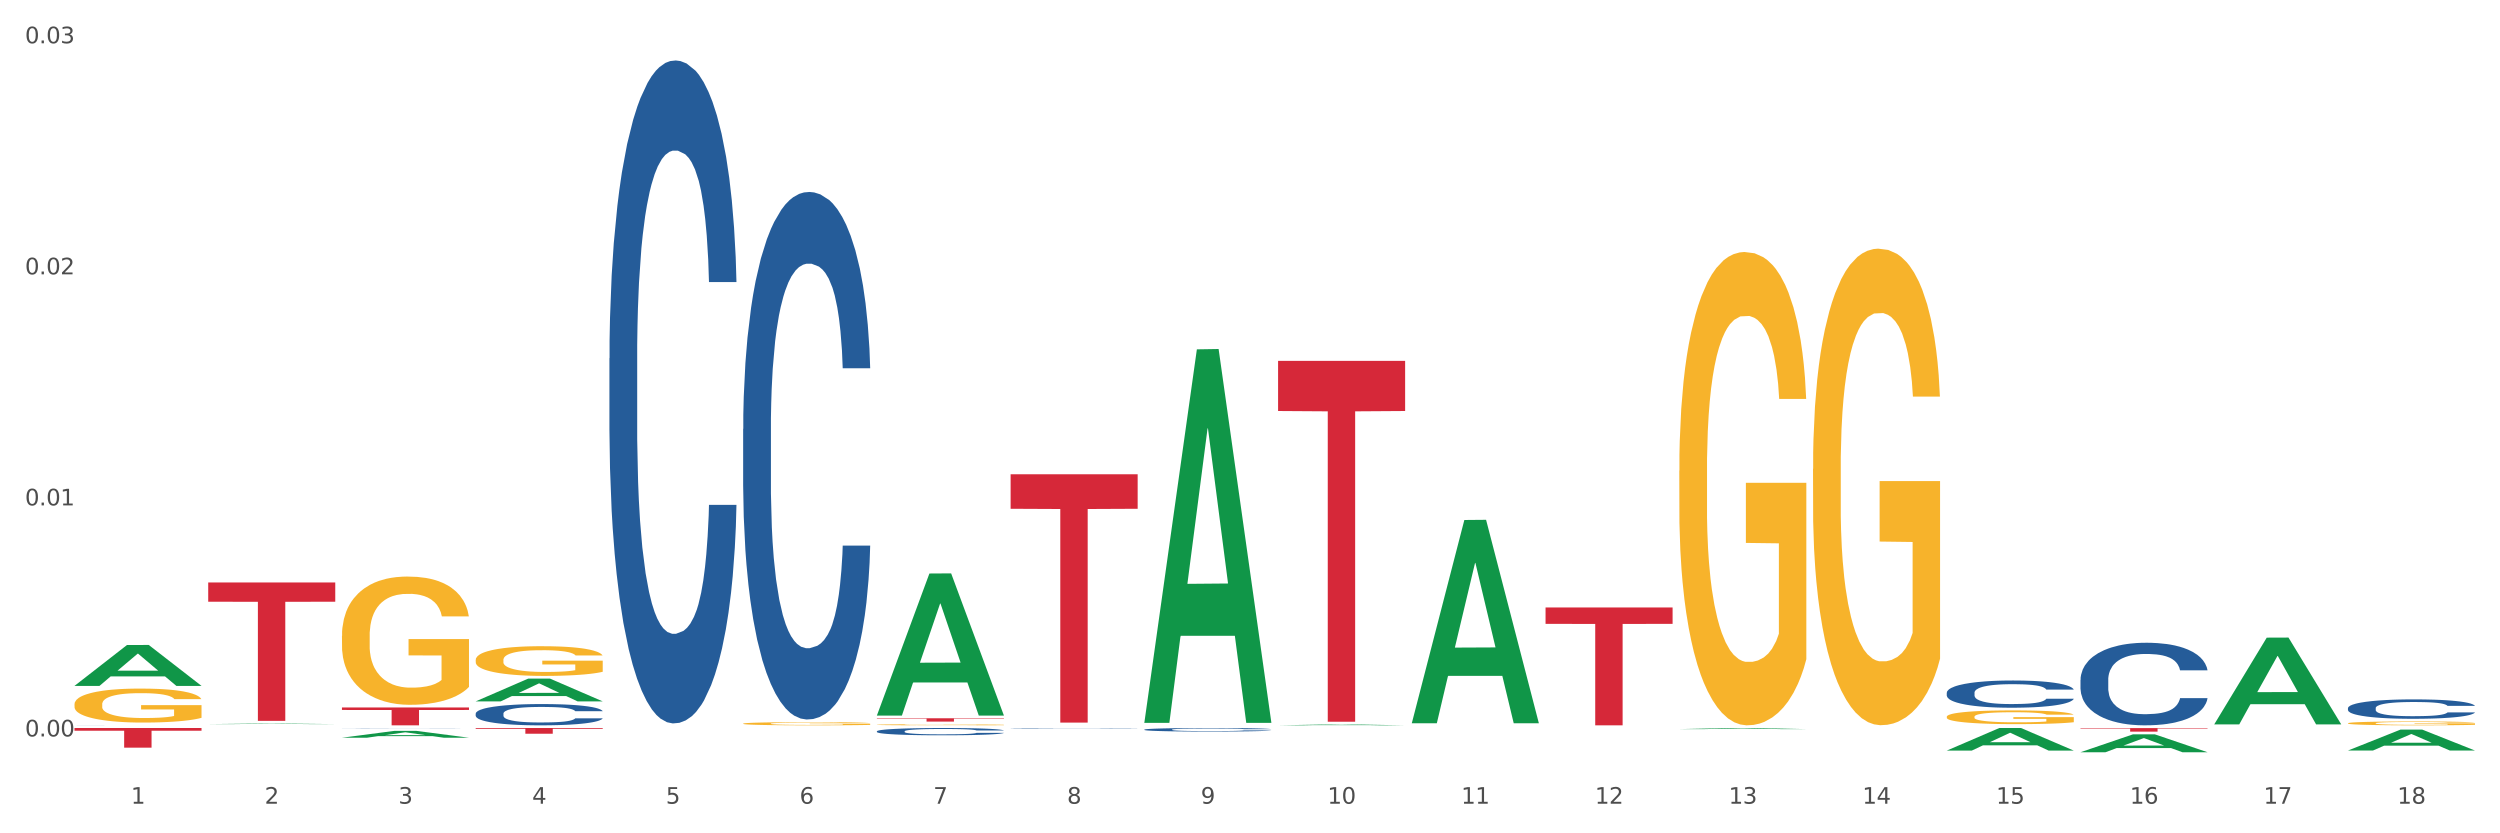 <?xml version="1.0" encoding="utf-8" standalone="no"?>
<!DOCTYPE svg PUBLIC "-//W3C//DTD SVG 1.1//EN"
  "http://www.w3.org/Graphics/SVG/1.1/DTD/svg11.dtd">
<svg xmlns:xlink="http://www.w3.org/1999/xlink" width="1080pt" height="360pt" viewBox="0 0 1080 360" xmlns="http://www.w3.org/2000/svg" version="1.1">
 <rect x="0" y="0" width="1080" height="360" fill="#333333" stroke="none"/>
 <defs>
  <style type="text/css">*{stroke-linejoin: round; stroke-linecap: butt}</style>
 </defs>
 <g id="figure_1">
  <g id="patch_1">
   <path d="M 0 360 
L 1080 360 
L 1080 0 
L 0 0 
z
" style="fill: #ffffff; stroke: #ffffff; stroke-linejoin: miter"/>
  </g>
  <g id="axes_1">
   <g id="matplotlib.axis_1">
    <g id="xtick_1">
     <g id="text_1">
      <!-- 1 -->
      <g style="fill: #4d4d4d" transform="translate(56.563 347.204) scale(0.096 -0.096)">
       <defs>
        <path id="DejaVuSans-31" d="M 794 531 
L 1825 531 
L 1825 4091 
L 703 3866 
L 703 4441 
L 1819 4666 
L 2450 4666 
L 2450 531 
L 3481 531 
L 3481 0 
L 794 0 
L 794 531 
z
" transform="scale(0.016)"/>
       </defs>
       <use xlink:href="#DejaVuSans-31"/>
      </g>
     </g>
    </g>
    <g id="xtick_2">
     <g id="text_2">
      <!-- 2 -->
      <g style="fill: #4d4d4d" transform="translate(114.336 347.204) scale(0.096 -0.096)">
       <defs>
        <path id="DejaVuSans-32" d="M 1228 531 
L 3431 531 
L 3431 0 
L 469 0 
L 469 531 
Q 828 903 1448 1529 
Q 2069 2156 2228 2338 
Q 2531 2678 2651 2914 
Q 2772 3150 2772 3378 
Q 2772 3750 2511 3984 
Q 2250 4219 1831 4219 
Q 1534 4219 1204 4116 
Q 875 4013 500 3803 
L 500 4441 
Q 881 4594 1212 4672 
Q 1544 4750 1819 4750 
Q 2544 4750 2975 4387 
Q 3406 4025 3406 3419 
Q 3406 3131 3298 2873 
Q 3191 2616 2906 2266 
Q 2828 2175 2409 1742 
Q 1991 1309 1228 531 
z
" transform="scale(0.016)"/>
       </defs>
       <use xlink:href="#DejaVuSans-32"/>
      </g>
     </g>
    </g>
    <g id="xtick_3">
     <g id="text_3">
      <!-- 3 -->
      <g style="fill: #4d4d4d" transform="translate(172.109 347.204) scale(0.096 -0.096)">
       <defs>
        <path id="DejaVuSans-33" d="M 2597 2516 
Q 3050 2419 3304 2112 
Q 3559 1806 3559 1356 
Q 3559 666 3084 287 
Q 2609 -91 1734 -91 
Q 1441 -91 1130 -33 
Q 819 25 488 141 
L 488 750 
Q 750 597 1062 519 
Q 1375 441 1716 441 
Q 2309 441 2620 675 
Q 2931 909 2931 1356 
Q 2931 1769 2642 2001 
Q 2353 2234 1838 2234 
L 1294 2234 
L 1294 2753 
L 1863 2753 
Q 2328 2753 2575 2939 
Q 2822 3125 2822 3475 
Q 2822 3834 2567 4026 
Q 2313 4219 1838 4219 
Q 1578 4219 1281 4162 
Q 984 4106 628 3988 
L 628 4550 
Q 988 4650 1302 4700 
Q 1616 4750 1894 4750 
Q 2613 4750 3031 4423 
Q 3450 4097 3450 3541 
Q 3450 3153 3228 2886 
Q 3006 2619 2597 2516 
z
" transform="scale(0.016)"/>
       </defs>
       <use xlink:href="#DejaVuSans-33"/>
      </g>
     </g>
    </g>
    <g id="xtick_4">
     <g id="text_4">
      <!-- 4 -->
      <g style="fill: #4d4d4d" transform="translate(229.882 347.204) scale(0.096 -0.096)">
       <defs>
        <path id="DejaVuSans-34" d="M 2419 4116 
L 825 1625 
L 2419 1625 
L 2419 4116 
z
M 2253 4666 
L 3047 4666 
L 3047 1625 
L 3713 1625 
L 3713 1100 
L 3047 1100 
L 3047 0 
L 2419 0 
L 2419 1100 
L 313 1100 
L 313 1709 
L 2253 4666 
z
" transform="scale(0.016)"/>
       </defs>
       <use xlink:href="#DejaVuSans-34"/>
      </g>
     </g>
    </g>
    <g id="xtick_5">
     <g id="text_5">
      <!-- 5 -->
      <g style="fill: #4d4d4d" transform="translate(287.655 347.204) scale(0.096 -0.096)">
       <defs>
        <path id="DejaVuSans-35" d="M 691 4666 
L 3169 4666 
L 3169 4134 
L 1269 4134 
L 1269 2991 
Q 1406 3038 1543 3061 
Q 1681 3084 1819 3084 
Q 2600 3084 3056 2656 
Q 3513 2228 3513 1497 
Q 3513 744 3044 326 
Q 2575 -91 1722 -91 
Q 1428 -91 1123 -41 
Q 819 9 494 109 
L 494 744 
Q 775 591 1075 516 
Q 1375 441 1709 441 
Q 2250 441 2565 725 
Q 2881 1009 2881 1497 
Q 2881 1984 2565 2268 
Q 2250 2553 1709 2553 
Q 1456 2553 1204 2497 
Q 953 2441 691 2322 
L 691 4666 
z
" transform="scale(0.016)"/>
       </defs>
       <use xlink:href="#DejaVuSans-35"/>
      </g>
     </g>
    </g>
    <g id="xtick_6">
     <g id="text_6">
      <!-- 6 -->
      <g style="fill: #4d4d4d" transform="translate(345.428 347.204) scale(0.096 -0.096)">
       <defs>
        <path id="DejaVuSans-36" d="M 2113 2584 
Q 1688 2584 1439 2293 
Q 1191 2003 1191 1497 
Q 1191 994 1439 701 
Q 1688 409 2113 409 
Q 2538 409 2786 701 
Q 3034 994 3034 1497 
Q 3034 2003 2786 2293 
Q 2538 2584 2113 2584 
z
M 3366 4563 
L 3366 3988 
Q 3128 4100 2886 4159 
Q 2644 4219 2406 4219 
Q 1781 4219 1451 3797 
Q 1122 3375 1075 2522 
Q 1259 2794 1537 2939 
Q 1816 3084 2150 3084 
Q 2853 3084 3261 2657 
Q 3669 2231 3669 1497 
Q 3669 778 3244 343 
Q 2819 -91 2113 -91 
Q 1303 -91 875 529 
Q 447 1150 447 2328 
Q 447 3434 972 4092 
Q 1497 4750 2381 4750 
Q 2619 4750 2861 4703 
Q 3103 4656 3366 4563 
z
" transform="scale(0.016)"/>
       </defs>
       <use xlink:href="#DejaVuSans-36"/>
      </g>
     </g>
    </g>
    <g id="xtick_7">
     <g id="text_7">
      <!-- 7 -->
      <g style="fill: #4d4d4d" transform="translate(403.201 347.204) scale(0.096 -0.096)">
       <defs>
        <path id="DejaVuSans-37" d="M 525 4666 
L 3525 4666 
L 3525 4397 
L 1831 0 
L 1172 0 
L 2766 4134 
L 525 4134 
L 525 4666 
z
" transform="scale(0.016)"/>
       </defs>
       <use xlink:href="#DejaVuSans-37"/>
      </g>
     </g>
    </g>
    <g id="xtick_8">
     <g id="text_8">
      <!-- 8 -->
      <g style="fill: #4d4d4d" transform="translate(460.974 347.204) scale(0.096 -0.096)">
       <defs>
        <path id="DejaVuSans-38" d="M 2034 2216 
Q 1584 2216 1326 1975 
Q 1069 1734 1069 1313 
Q 1069 891 1326 650 
Q 1584 409 2034 409 
Q 2484 409 2743 651 
Q 3003 894 3003 1313 
Q 3003 1734 2745 1975 
Q 2488 2216 2034 2216 
z
M 1403 2484 
Q 997 2584 770 2862 
Q 544 3141 544 3541 
Q 544 4100 942 4425 
Q 1341 4750 2034 4750 
Q 2731 4750 3128 4425 
Q 3525 4100 3525 3541 
Q 3525 3141 3298 2862 
Q 3072 2584 2669 2484 
Q 3125 2378 3379 2068 
Q 3634 1759 3634 1313 
Q 3634 634 3220 271 
Q 2806 -91 2034 -91 
Q 1263 -91 848 271 
Q 434 634 434 1313 
Q 434 1759 690 2068 
Q 947 2378 1403 2484 
z
M 1172 3481 
Q 1172 3119 1398 2916 
Q 1625 2713 2034 2713 
Q 2441 2713 2670 2916 
Q 2900 3119 2900 3481 
Q 2900 3844 2670 4047 
Q 2441 4250 2034 4250 
Q 1625 4250 1398 4047 
Q 1172 3844 1172 3481 
z
" transform="scale(0.016)"/>
       </defs>
       <use xlink:href="#DejaVuSans-38"/>
      </g>
     </g>
    </g>
    <g id="xtick_9">
     <g id="text_9">
      <!-- 9 -->
      <g style="fill: #4d4d4d" transform="translate(518.747 347.204) scale(0.096 -0.096)">
       <defs>
        <path id="DejaVuSans-39" d="M 703 97 
L 703 672 
Q 941 559 1184 500 
Q 1428 441 1663 441 
Q 2288 441 2617 861 
Q 2947 1281 2994 2138 
Q 2813 1869 2534 1725 
Q 2256 1581 1919 1581 
Q 1219 1581 811 2004 
Q 403 2428 403 3163 
Q 403 3881 828 4315 
Q 1253 4750 1959 4750 
Q 2769 4750 3195 4129 
Q 3622 3509 3622 2328 
Q 3622 1225 3098 567 
Q 2575 -91 1691 -91 
Q 1453 -91 1209 -44 
Q 966 3 703 97 
z
M 1959 2075 
Q 2384 2075 2632 2365 
Q 2881 2656 2881 3163 
Q 2881 3666 2632 3958 
Q 2384 4250 1959 4250 
Q 1534 4250 1286 3958 
Q 1038 3666 1038 3163 
Q 1038 2656 1286 2365 
Q 1534 2075 1959 2075 
z
" transform="scale(0.016)"/>
       </defs>
       <use xlink:href="#DejaVuSans-39"/>
      </g>
     </g>
    </g>
    <g id="xtick_10">
     <g id="text_10">
      <!-- 10 -->
      <g style="fill: #4d4d4d" transform="translate(573.466 347.204) scale(0.096 -0.096)">
       <defs>
        <path id="DejaVuSans-30" d="M 2034 4250 
Q 1547 4250 1301 3770 
Q 1056 3291 1056 2328 
Q 1056 1369 1301 889 
Q 1547 409 2034 409 
Q 2525 409 2770 889 
Q 3016 1369 3016 2328 
Q 3016 3291 2770 3770 
Q 2525 4250 2034 4250 
z
M 2034 4750 
Q 2819 4750 3233 4129 
Q 3647 3509 3647 2328 
Q 3647 1150 3233 529 
Q 2819 -91 2034 -91 
Q 1250 -91 836 529 
Q 422 1150 422 2328 
Q 422 3509 836 4129 
Q 1250 4750 2034 4750 
z
" transform="scale(0.016)"/>
       </defs>
       <use xlink:href="#DejaVuSans-31"/>
       <use xlink:href="#DejaVuSans-30" transform="translate(63.623 0)"/>
      </g>
     </g>
    </g>
    <g id="xtick_11">
     <g id="text_11">
      <!-- 11 -->
      <g style="fill: #4d4d4d" transform="translate(631.239 347.204) scale(0.096 -0.096)">
       <use xlink:href="#DejaVuSans-31"/>
       <use xlink:href="#DejaVuSans-31" transform="translate(63.623 0)"/>
      </g>
     </g>
    </g>
    <g id="xtick_12">
     <g id="text_12">
      <!-- 12 -->
      <g style="fill: #4d4d4d" transform="translate(689.012 347.204) scale(0.096 -0.096)">
       <use xlink:href="#DejaVuSans-31"/>
       <use xlink:href="#DejaVuSans-32" transform="translate(63.623 0)"/>
      </g>
     </g>
    </g>
    <g id="xtick_13">
     <g id="text_13">
      <!-- 13 -->
      <g style="fill: #4d4d4d" transform="translate(746.785 347.204) scale(0.096 -0.096)">
       <use xlink:href="#DejaVuSans-31"/>
       <use xlink:href="#DejaVuSans-33" transform="translate(63.623 0)"/>
      </g>
     </g>
    </g>
    <g id="xtick_14">
     <g id="text_14">
      <!-- 14 -->
      <g style="fill: #4d4d4d" transform="translate(804.558 347.204) scale(0.096 -0.096)">
       <use xlink:href="#DejaVuSans-31"/>
       <use xlink:href="#DejaVuSans-34" transform="translate(63.623 0)"/>
      </g>
     </g>
    </g>
    <g id="xtick_15">
     <g id="text_15">
      <!-- 15 -->
      <g style="fill: #4d4d4d" transform="translate(862.331 347.204) scale(0.096 -0.096)">
       <use xlink:href="#DejaVuSans-31"/>
       <use xlink:href="#DejaVuSans-35" transform="translate(63.623 0)"/>
      </g>
     </g>
    </g>
    <g id="xtick_16">
     <g id="text_16">
      <!-- 16 -->
      <g style="fill: #4d4d4d" transform="translate(920.104 347.204) scale(0.096 -0.096)">
       <use xlink:href="#DejaVuSans-31"/>
       <use xlink:href="#DejaVuSans-36" transform="translate(63.623 0)"/>
      </g>
     </g>
    </g>
    <g id="xtick_17">
     <g id="text_17">
      <!-- 17 -->
      <g style="fill: #4d4d4d" transform="translate(977.877 347.204) scale(0.096 -0.096)">
       <use xlink:href="#DejaVuSans-31"/>
       <use xlink:href="#DejaVuSans-37" transform="translate(63.623 0)"/>
      </g>
     </g>
    </g>
    <g id="xtick_18">
     <g id="text_18">
      <!-- 18 -->
      <g style="fill: #4d4d4d" transform="translate(1035.65 347.204) scale(0.096 -0.096)">
       <use xlink:href="#DejaVuSans-31"/>
       <use xlink:href="#DejaVuSans-38" transform="translate(63.623 0)"/>
      </g>
     </g>
    </g>
    <g id="xtick_19"/>
    <g id="xtick_20"/>
    <g id="xtick_21"/>
    <g id="xtick_22"/>
    <g id="xtick_23"/>
    <g id="xtick_24"/>
    <g id="xtick_25"/>
    <g id="xtick_26"/>
    <g id="xtick_27"/>
    <g id="xtick_28"/>
    <g id="xtick_29"/>
    <g id="xtick_30"/>
    <g id="xtick_31"/>
    <g id="xtick_32"/>
    <g id="xtick_33"/>
    <g id="xtick_34"/>
    <g id="xtick_35"/>
   </g>
   <g id="matplotlib.axis_2">
    <g id="ytick_1">
     <g id="text_19">
      <!-- 0.00 -->
      <g style="fill: #4d4d4d" transform="translate(10.8 318.145) scale(0.096 -0.096)">
       <defs>
        <path id="DejaVuSans-2e" d="M 684 794 
L 1344 794 
L 1344 0 
L 684 0 
L 684 794 
z
" transform="scale(0.016)"/>
       </defs>
       <use xlink:href="#DejaVuSans-30"/>
       <use xlink:href="#DejaVuSans-2e" transform="translate(63.623 0)"/>
       <use xlink:href="#DejaVuSans-30" transform="translate(95.41 0)"/>
       <use xlink:href="#DejaVuSans-30" transform="translate(159.033 0)"/>
      </g>
     </g>
    </g>
    <g id="ytick_2">
     <g id="text_20">
      <!-- 0.01 -->
      <g style="fill: #4d4d4d" transform="translate(10.8 218.331) scale(0.096 -0.096)">
       <use xlink:href="#DejaVuSans-30"/>
       <use xlink:href="#DejaVuSans-2e" transform="translate(63.623 0)"/>
       <use xlink:href="#DejaVuSans-30" transform="translate(95.41 0)"/>
       <use xlink:href="#DejaVuSans-31" transform="translate(159.033 0)"/>
      </g>
     </g>
    </g>
    <g id="ytick_3">
     <g id="text_21">
      <!-- 0.02 -->
      <g style="fill: #4d4d4d" transform="translate(10.8 118.517) scale(0.096 -0.096)">
       <use xlink:href="#DejaVuSans-30"/>
       <use xlink:href="#DejaVuSans-2e" transform="translate(63.623 0)"/>
       <use xlink:href="#DejaVuSans-30" transform="translate(95.41 0)"/>
       <use xlink:href="#DejaVuSans-32" transform="translate(159.033 0)"/>
      </g>
     </g>
    </g>
    <g id="ytick_4">
     <g id="text_22">
      <!-- 0.03 -->
      <g style="fill: #4d4d4d" transform="translate(10.8 18.703) scale(0.096 -0.096)">
       <use xlink:href="#DejaVuSans-30"/>
       <use xlink:href="#DejaVuSans-2e" transform="translate(63.623 0)"/>
       <use xlink:href="#DejaVuSans-30" transform="translate(95.41 0)"/>
       <use xlink:href="#DejaVuSans-33" transform="translate(159.033 0)"/>
      </g>
     </g>
    </g>
    <g id="ytick_5"/>
    <g id="ytick_6"/>
    <g id="ytick_7"/>
   </g>
   <g id="PolyCollection_1">
    <path d="M 32.175 296.279 
L 32.232 296.262 
L 54.864 278.639 
L 64.257 278.622 
L 87.059 296.312 
L 76.196 296.312 
L 71.273 292.192 
L 47.905 292.192 
L 47.735 292.259 
L 42.982 296.312 
L 32.175 296.312 
L 32.175 296.279 
L 50.847 289.734 
L 68.331 289.718 
L 59.674 282.392 
L 59.561 282.359 
L 59.447 282.409 
L 50.79 289.718 
L 50.847 289.734 
L 32.175 296.279 
z
" clip-path="url(#p81770a250e)" style="fill: #109648"/>
    <path d="M 89.948 312.818 
L 90.005 312.818 
L 112.637 312.57 
L 122.03 312.57 
L 144.832 312.819 
L 133.969 312.819 
L 129.046 312.761 
L 105.678 312.761 
L 105.508 312.762 
L 100.755 312.819 
L 89.948 312.819 
L 89.948 312.818 
L 108.62 312.726 
L 126.104 312.726 
L 117.447 312.623 
L 117.334 312.622 
L 117.22 312.623 
L 108.563 312.726 
L 108.62 312.726 
L 89.948 312.818 
z
" clip-path="url(#p81770a250e)" style="fill: #109648"/>
    <path d="M 147.721 318.69 
L 147.778 318.687 
L 170.41 315.733 
L 179.803 315.73 
L 202.605 318.696 
L 191.742 318.696 
L 186.819 318.005 
L 163.451 318.005 
L 163.281 318.016 
L 158.528 318.696 
L 147.721 318.696 
L 147.721 318.69 
L 166.393 317.593 
L 183.877 317.59 
L 175.22 316.362 
L 175.107 316.357 
L 174.993 316.365 
L 166.336 317.59 
L 166.393 317.593 
L 147.721 318.69 
z
" clip-path="url(#p81770a250e)" style="fill: #109648"/>
    <path d="M 205.494 302.981 
L 205.551 302.971 
L 228.183 293.159 
L 237.576 293.149 
L 260.378 302.999 
L 249.515 302.999 
L 244.592 300.705 
L 221.224 300.705 
L 221.054 300.742 
L 216.301 302.999 
L 205.494 302.999 
L 205.494 302.981 
L 224.166 299.337 
L 241.65 299.327 
L 232.993 295.249 
L 232.88 295.23 
L 232.766 295.258 
L 224.109 299.327 
L 224.166 299.337 
L 205.494 302.981 
z
" clip-path="url(#p81770a250e)" style="fill: #109648"/>
    <path d="M 378.813 309.023 
L 378.869 308.966 
L 401.502 247.756 
L 410.895 247.698 
L 433.697 309.139 
L 422.834 309.139 
L 417.911 294.831 
L 394.543 294.831 
L 394.373 295.062 
L 389.62 309.139 
L 378.813 309.139 
L 378.813 309.023 
L 397.485 286.293 
L 414.969 286.236 
L 406.312 260.794 
L 406.198 260.679 
L 406.085 260.852 
L 397.428 286.236 
L 397.485 286.293 
L 378.813 309.023 
z
" clip-path="url(#p81770a250e)" style="fill: #109648"/>
    <path d="M 494.359 311.969 
L 494.415 311.818 
L 517.048 150.918 
L 526.441 150.767 
L 549.243 312.273 
L 538.379 312.273 
L 533.457 274.664 
L 510.089 274.664 
L 509.919 275.27 
L 505.166 312.273 
L 494.359 312.273 
L 494.359 311.969 
L 513.031 252.22 
L 530.515 252.068 
L 521.858 185.191 
L 521.744 184.888 
L 521.631 185.343 
L 512.974 252.068 
L 513.031 252.22 
L 494.359 311.969 
z
" clip-path="url(#p81770a250e)" style="fill: #109648"/>
    <path d="M 898.77 324.952 
L 898.826 324.945 
L 921.459 317.228 
L 930.852 317.221 
L 953.654 324.967 
L 942.79 324.967 
L 937.868 323.163 
L 914.499 323.163 
L 914.33 323.192 
L 909.577 324.967 
L 898.77 324.967 
L 898.77 324.952 
L 917.442 322.087 
L 934.925 322.079 
L 926.268 318.872 
L 926.155 318.858 
L 926.042 318.879 
L 917.385 322.079 
L 917.442 322.087 
L 898.77 324.952 
z
" clip-path="url(#p81770a250e)" style="fill: #109648"/>
    <path d="M 956.543 312.883 
L 956.599 312.848 
L 979.232 275.461 
L 988.625 275.425 
L 1011.427 312.954 
L 1000.563 312.954 
L 995.641 304.215 
L 972.272 304.215 
L 972.103 304.356 
L 967.35 312.954 
L 956.543 312.954 
L 956.543 312.883 
L 975.215 299 
L 992.698 298.964 
L 984.041 283.424 
L 983.928 283.354 
L 983.815 283.46 
L 975.158 298.964 
L 975.215 299 
L 956.543 312.883 
z
" clip-path="url(#p81770a250e)" style="fill: #109648"/>
    <path d="M 1014.316 324.215 
L 1014.372 324.207 
L 1037.005 315.191 
L 1046.398 315.183 
L 1069.2 324.232 
L 1058.336 324.232 
L 1053.414 322.125 
L 1030.045 322.125 
L 1029.876 322.159 
L 1025.123 324.232 
L 1014.316 324.232 
L 1014.316 324.215 
L 1032.988 320.867 
L 1050.471 320.859 
L 1041.814 317.112 
L 1041.701 317.095 
L 1041.588 317.12 
L 1032.931 320.859 
L 1032.988 320.867 
L 1014.316 324.215 
z
" clip-path="url(#p81770a250e)" style="fill: #109648"/>
    <path d="M 32.175 304.25 
L 32.24 304.237 
L 32.24 303.754 
L 32.369 303.338 
L 33.017 302.333 
L 33.989 301.501 
L 34.702 301.059 
L 35.415 300.697 
L 36.257 300.335 
L 37.294 299.959 
L 39.173 299.41 
L 40.34 299.128 
L 41.765 298.833 
L 44.357 298.404 
L 46.236 298.163 
L 48.18 297.961 
L 51.355 297.72 
L 53.429 297.613 
L 55.632 297.532 
L 58.289 297.479 
L 60.298 297.465 
L 64.704 297.506 
L 68.462 297.626 
L 70.277 297.72 
L 72.609 297.881 
L 73.84 297.988 
L 75.849 298.203 
L 77.923 298.484 
L 79.348 298.726 
L 81.487 299.182 
L 83.107 299.638 
L 84.597 300.201 
L 85.375 300.589 
L 85.958 300.952 
L 86.476 301.367 
L 86.995 302.024 
L 75.331 302.024 
L 74.877 301.555 
L 74.164 301.112 
L 73.128 300.683 
L 72.22 300.415 
L 70.665 300.08 
L 69.24 299.865 
L 67.749 299.705 
L 65.935 299.57 
L 64.509 299.503 
L 62.501 299.45 
L 58.548 299.463 
L 55.891 299.57 
L 54.077 299.705 
L 52.911 299.825 
L 51.874 299.959 
L 50.707 300.147 
L 49.347 300.429 
L 48.375 300.683 
L 47.403 301.005 
L 46.625 301.327 
L 45.912 301.702 
L 45.329 302.105 
L 44.876 302.52 
L 44.487 303.03 
L 44.163 303.875 
L 44.163 305.711 
L 44.292 306.127 
L 44.616 306.677 
L 45.005 307.093 
L 45.653 307.589 
L 46.236 307.924 
L 47.338 308.407 
L 48.569 308.809 
L 49.541 309.064 
L 50.513 309.278 
L 52.198 309.573 
L 54.077 309.814 
L 55.697 309.962 
L 57.9 310.096 
L 59.39 310.15 
L 60.686 310.176 
L 63.861 310.176 
L 66.129 310.136 
L 68.657 310.042 
L 70.601 309.922 
L 72.22 309.774 
L 74.035 309.533 
L 75.201 309.305 
L 75.201 306.503 
L 60.946 306.489 
L 60.946 304.625 
L 87.059 304.625 
L 87.059 310.096 
L 85.958 310.378 
L 84.727 310.632 
L 83.431 310.86 
L 81.487 311.142 
L 79.154 311.41 
L 77.08 311.598 
L 74.877 311.759 
L 72.285 311.906 
L 68.916 312.04 
L 66.842 312.094 
L 64.25 312.134 
L 61.205 312.147 
L 58.548 312.121 
L 55.956 312.054 
L 53.235 311.933 
L 50.578 311.759 
L 48.569 311.584 
L 46.56 311.37 
L 44.422 311.088 
L 42.737 310.82 
L 41.441 310.579 
L 40.016 310.27 
L 38.46 309.868 
L 37.294 309.506 
L 36.257 309.131 
L 35.156 308.648 
L 34.378 308.232 
L 33.601 307.709 
L 33.147 307.32 
L 32.629 306.717 
L 32.24 305.872 
L 32.175 304.25 
z
" clip-path="url(#p81770a250e)" style="fill: #f7b32b"/>
    <path d="M 321.04 312.609 
L 321.105 312.608 
L 321.105 312.563 
L 321.234 312.524 
L 321.882 312.43 
L 322.854 312.353 
L 323.567 312.312 
L 324.28 312.278 
L 325.122 312.244 
L 326.159 312.209 
L 328.038 312.158 
L 329.205 312.132 
L 330.63 312.105 
L 333.222 312.065 
L 335.101 312.042 
L 337.045 312.024 
L 340.22 312.001 
L 342.294 311.991 
L 344.497 311.984 
L 347.154 311.979 
L 349.162 311.977 
L 353.569 311.981 
L 357.327 311.992 
L 359.141 312.001 
L 361.474 312.016 
L 362.705 312.026 
L 364.714 312.046 
L 366.788 312.072 
L 368.213 312.095 
L 370.352 312.137 
L 371.972 312.18 
L 373.462 312.232 
L 374.239 312.268 
L 374.823 312.302 
L 375.341 312.34 
L 375.859 312.402 
L 364.196 312.402 
L 363.742 312.358 
L 363.029 312.317 
L 361.993 312.277 
L 361.085 312.252 
L 359.53 312.221 
L 358.105 312.201 
L 356.614 312.186 
L 354.8 312.173 
L 353.374 312.167 
L 351.366 312.162 
L 347.413 312.163 
L 344.756 312.173 
L 342.942 312.186 
L 341.775 312.197 
L 340.739 312.209 
L 339.572 312.227 
L 338.212 312.253 
L 337.24 312.277 
L 336.268 312.307 
L 335.49 312.337 
L 334.777 312.372 
L 334.194 312.409 
L 333.74 312.448 
L 333.352 312.495 
L 333.028 312.574 
L 333.028 312.745 
L 333.157 312.783 
L 333.481 312.835 
L 333.87 312.873 
L 334.518 312.92 
L 335.101 312.951 
L 336.203 312.996 
L 337.434 313.033 
L 338.406 313.057 
L 339.378 313.077 
L 341.063 313.104 
L 342.942 313.127 
L 344.562 313.14 
L 346.765 313.153 
L 348.255 313.158 
L 349.551 313.16 
L 352.726 313.16 
L 354.994 313.157 
L 357.521 313.148 
L 359.465 313.137 
L 361.085 313.123 
L 362.9 313.1 
L 364.066 313.079 
L 364.066 312.818 
L 349.81 312.817 
L 349.81 312.644 
L 375.924 312.644 
L 375.924 313.153 
L 374.823 313.179 
L 373.591 313.203 
L 372.296 313.224 
L 370.352 313.25 
L 368.019 313.275 
L 365.945 313.293 
L 363.742 313.308 
L 361.15 313.321 
L 357.781 313.334 
L 355.707 313.339 
L 353.115 313.343 
L 350.07 313.344 
L 347.413 313.341 
L 344.821 313.335 
L 342.099 313.324 
L 339.443 313.308 
L 337.434 313.291 
L 335.425 313.271 
L 333.287 313.245 
L 331.602 313.22 
L 330.306 313.198 
L 328.881 313.169 
L 327.325 313.132 
L 326.159 313.098 
L 325.122 313.063 
L 324.021 313.018 
L 323.243 312.979 
L 322.465 312.931 
L 322.012 312.895 
L 321.493 312.838 
L 321.105 312.76 
L 321.04 312.609 
z
" clip-path="url(#p81770a250e)" style="fill: #f7b32b"/>
    <path d="M 205.494 285.093 
L 205.559 285.081 
L 205.559 284.659 
L 205.688 284.296 
L 206.336 283.417 
L 207.308 282.69 
L 208.021 282.303 
L 208.734 281.987 
L 209.576 281.67 
L 210.613 281.342 
L 212.492 280.861 
L 213.659 280.615 
L 215.084 280.357 
L 217.676 279.982 
L 219.555 279.771 
L 221.499 279.596 
L 224.674 279.385 
L 226.748 279.291 
L 228.951 279.221 
L 231.608 279.174 
L 233.616 279.162 
L 238.023 279.197 
L 241.781 279.303 
L 243.595 279.385 
L 245.928 279.525 
L 247.159 279.619 
L 249.168 279.807 
L 251.242 280.053 
L 252.667 280.264 
L 254.806 280.662 
L 256.426 281.061 
L 257.916 281.553 
L 258.694 281.893 
L 259.277 282.209 
L 259.795 282.573 
L 260.313 283.147 
L 248.65 283.147 
L 248.196 282.737 
L 247.483 282.35 
L 246.447 281.975 
L 245.539 281.74 
L 243.984 281.447 
L 242.559 281.26 
L 241.068 281.119 
L 239.254 281.002 
L 237.828 280.943 
L 235.82 280.897 
L 231.867 280.908 
L 229.21 281.002 
L 227.396 281.119 
L 226.229 281.225 
L 225.193 281.342 
L 224.026 281.506 
L 222.666 281.752 
L 221.694 281.975 
L 220.722 282.256 
L 219.944 282.537 
L 219.231 282.866 
L 218.648 283.217 
L 218.194 283.581 
L 217.806 284.026 
L 217.482 284.764 
L 217.482 286.37 
L 217.611 286.733 
L 217.935 287.214 
L 218.324 287.577 
L 218.972 288.011 
L 219.555 288.304 
L 220.657 288.726 
L 221.888 289.078 
L 222.86 289.3 
L 223.832 289.488 
L 225.517 289.746 
L 227.396 289.957 
L 229.016 290.086 
L 231.219 290.203 
L 232.709 290.25 
L 234.005 290.273 
L 237.18 290.273 
L 239.448 290.238 
L 241.975 290.156 
L 243.919 290.05 
L 245.539 289.921 
L 247.354 289.71 
L 248.52 289.511 
L 248.52 287.062 
L 234.264 287.05 
L 234.264 285.421 
L 260.378 285.421 
L 260.378 290.203 
L 259.277 290.449 
L 258.046 290.672 
L 256.75 290.871 
L 254.806 291.117 
L 252.473 291.351 
L 250.399 291.515 
L 248.196 291.656 
L 245.604 291.785 
L 242.235 291.902 
L 240.161 291.949 
L 237.569 291.984 
L 234.524 291.996 
L 231.867 291.973 
L 229.275 291.914 
L 226.553 291.808 
L 223.897 291.656 
L 221.888 291.504 
L 219.879 291.316 
L 217.741 291.07 
L 216.056 290.836 
L 214.76 290.625 
L 213.335 290.355 
L 211.779 290.003 
L 210.613 289.687 
L 209.576 289.359 
L 208.475 288.937 
L 207.697 288.574 
L 206.92 288.116 
L 206.466 287.777 
L 205.948 287.249 
L 205.559 286.511 
L 205.494 285.093 
z
" clip-path="url(#p81770a250e)" style="fill: #f7b32b"/>
    <path d="M 147.721 274.675 
L 147.786 274.624 
L 147.786 272.802 
L 147.915 271.233 
L 148.563 267.438 
L 149.535 264.301 
L 150.248 262.631 
L 150.961 261.264 
L 151.803 259.898 
L 152.84 258.481 
L 154.719 256.406 
L 155.886 255.344 
L 157.311 254.231 
L 159.903 252.611 
L 161.782 251.7 
L 163.726 250.941 
L 166.901 250.03 
L 168.975 249.626 
L 171.178 249.322 
L 173.835 249.12 
L 175.844 249.069 
L 180.25 249.221 
L 184.008 249.676 
L 185.822 250.03 
L 188.155 250.638 
L 189.386 251.042 
L 191.395 251.852 
L 193.469 252.915 
L 194.894 253.826 
L 197.033 255.546 
L 198.653 257.267 
L 200.143 259.392 
L 200.921 260.86 
L 201.504 262.226 
L 202.022 263.795 
L 202.54 266.274 
L 190.877 266.274 
L 190.423 264.503 
L 189.71 262.833 
L 188.674 261.214 
L 187.766 260.202 
L 186.211 258.937 
L 184.786 258.127 
L 183.295 257.52 
L 181.481 257.014 
L 180.055 256.761 
L 178.047 256.558 
L 174.094 256.609 
L 171.437 257.014 
L 169.623 257.52 
L 168.456 257.975 
L 167.42 258.481 
L 166.253 259.19 
L 164.893 260.252 
L 163.921 261.214 
L 162.949 262.428 
L 162.171 263.643 
L 161.458 265.06 
L 160.875 266.578 
L 160.421 268.147 
L 160.033 270.07 
L 159.709 273.258 
L 159.709 280.19 
L 159.838 281.759 
L 160.162 283.834 
L 160.551 285.403 
L 161.199 287.275 
L 161.782 288.54 
L 162.884 290.362 
L 164.115 291.88 
L 165.087 292.841 
L 166.059 293.651 
L 167.744 294.764 
L 169.623 295.675 
L 171.243 296.232 
L 173.446 296.738 
L 174.936 296.94 
L 176.232 297.042 
L 179.407 297.042 
L 181.675 296.89 
L 184.203 296.536 
L 186.146 296.08 
L 187.766 295.523 
L 189.581 294.613 
L 190.747 293.752 
L 190.747 283.176 
L 176.491 283.125 
L 176.491 276.091 
L 202.605 276.091 
L 202.605 296.738 
L 201.504 297.801 
L 200.273 298.762 
L 198.977 299.622 
L 197.033 300.685 
L 194.7 301.697 
L 192.626 302.406 
L 190.423 303.013 
L 187.831 303.569 
L 184.462 304.076 
L 182.388 304.278 
L 179.796 304.43 
L 176.751 304.48 
L 174.094 304.379 
L 171.502 304.126 
L 168.78 303.671 
L 166.124 303.013 
L 164.115 302.355 
L 162.106 301.545 
L 159.968 300.483 
L 158.283 299.471 
L 156.987 298.56 
L 155.562 297.396 
L 154.006 295.878 
L 152.84 294.511 
L 151.803 293.094 
L 150.702 291.273 
L 149.924 289.704 
L 149.147 287.73 
L 148.693 286.263 
L 148.175 283.986 
L 147.786 280.798 
L 147.721 274.675 
z
" clip-path="url(#p81770a250e)" style="fill: #f7b32b"/>
    <path d="M 1014.316 312.445 
L 1014.38 312.444 
L 1014.38 312.389 
L 1014.51 312.341 
L 1015.158 312.227 
L 1016.13 312.132 
L 1016.843 312.082 
L 1017.556 312.041 
L 1018.398 312 
L 1019.435 311.957 
L 1021.314 311.894 
L 1022.48 311.862 
L 1023.906 311.829 
L 1026.498 311.78 
L 1028.377 311.753 
L 1030.321 311.73 
L 1033.496 311.702 
L 1035.57 311.69 
L 1037.773 311.681 
L 1040.429 311.675 
L 1042.438 311.673 
L 1046.845 311.678 
L 1050.603 311.692 
L 1052.417 311.702 
L 1054.75 311.721 
L 1055.981 311.733 
L 1057.99 311.757 
L 1060.063 311.789 
L 1061.489 311.817 
L 1063.627 311.869 
L 1065.247 311.92 
L 1066.738 311.984 
L 1067.515 312.029 
L 1068.098 312.07 
L 1068.617 312.117 
L 1069.135 312.192 
L 1057.471 312.192 
L 1057.018 312.139 
L 1056.305 312.088 
L 1055.268 312.039 
L 1054.361 312.009 
L 1052.806 311.971 
L 1051.38 311.946 
L 1049.89 311.928 
L 1048.076 311.913 
L 1046.65 311.905 
L 1044.641 311.899 
L 1040.689 311.901 
L 1038.032 311.913 
L 1036.218 311.928 
L 1035.051 311.942 
L 1034.014 311.957 
L 1032.848 311.978 
L 1031.487 312.01 
L 1030.515 312.039 
L 1029.543 312.076 
L 1028.766 312.113 
L 1028.053 312.155 
L 1027.47 312.201 
L 1027.016 312.248 
L 1026.627 312.306 
L 1026.303 312.402 
L 1026.303 312.611 
L 1026.433 312.659 
L 1026.757 312.721 
L 1027.146 312.769 
L 1027.794 312.825 
L 1028.377 312.863 
L 1029.479 312.918 
L 1030.71 312.964 
L 1031.682 312.993 
L 1032.654 313.017 
L 1034.338 313.051 
L 1036.218 313.078 
L 1037.838 313.095 
L 1040.041 313.11 
L 1041.531 313.116 
L 1042.827 313.12 
L 1046.002 313.12 
L 1048.27 313.115 
L 1050.797 313.104 
L 1052.741 313.091 
L 1054.361 313.074 
L 1056.176 313.046 
L 1057.342 313.02 
L 1057.342 312.702 
L 1043.086 312.7 
L 1043.086 312.488 
L 1069.2 312.488 
L 1069.2 313.11 
L 1068.098 313.142 
L 1066.867 313.171 
L 1065.571 313.197 
L 1063.627 313.229 
L 1061.295 313.26 
L 1059.221 313.281 
L 1057.018 313.3 
L 1054.426 313.316 
L 1051.056 313.332 
L 1048.983 313.338 
L 1046.391 313.342 
L 1043.345 313.344 
L 1040.689 313.341 
L 1038.097 313.333 
L 1035.375 313.319 
L 1032.718 313.3 
L 1030.71 313.28 
L 1028.701 313.255 
L 1026.563 313.223 
L 1024.878 313.193 
L 1023.582 313.165 
L 1022.156 313.13 
L 1020.601 313.084 
L 1019.435 313.043 
L 1018.398 313.001 
L 1017.296 312.946 
L 1016.519 312.898 
L 1015.741 312.839 
L 1015.288 312.795 
L 1014.769 312.726 
L 1014.38 312.63 
L 1014.316 312.445 
z
" clip-path="url(#p81770a250e)" style="fill: #f7b32b"/>
    <path d="M 378.813 313.096 
L 378.878 313.095 
L 378.878 313.08 
L 379.007 313.067 
L 379.655 313.035 
L 380.627 313.009 
L 381.34 312.995 
L 382.053 312.984 
L 382.895 312.973 
L 383.932 312.961 
L 385.811 312.944 
L 386.977 312.935 
L 388.403 312.925 
L 390.995 312.912 
L 392.874 312.904 
L 394.818 312.898 
L 397.993 312.891 
L 400.067 312.887 
L 402.27 312.885 
L 404.927 312.883 
L 406.935 312.883 
L 411.342 312.884 
L 415.1 312.888 
L 416.914 312.891 
L 419.247 312.896 
L 420.478 312.899 
L 422.487 312.906 
L 424.561 312.915 
L 425.986 312.922 
L 428.125 312.936 
L 429.745 312.951 
L 431.235 312.968 
L 432.012 312.981 
L 432.596 312.992 
L 433.114 313.005 
L 433.632 313.026 
L 421.969 313.026 
L 421.515 313.011 
L 420.802 312.997 
L 419.766 312.984 
L 418.858 312.975 
L 417.303 312.965 
L 415.878 312.958 
L 414.387 312.953 
L 412.573 312.949 
L 411.147 312.947 
L 409.139 312.945 
L 405.186 312.945 
L 402.529 312.949 
L 400.715 312.953 
L 399.548 312.957 
L 398.512 312.961 
L 397.345 312.967 
L 395.984 312.976 
L 395.013 312.984 
L 394.041 312.994 
L 393.263 313.004 
L 392.55 313.016 
L 391.967 313.028 
L 391.513 313.041 
L 391.125 313.057 
L 390.801 313.084 
L 390.801 313.142 
L 390.93 313.155 
L 391.254 313.172 
L 391.643 313.185 
L 392.291 313.201 
L 392.874 313.211 
L 393.976 313.226 
L 395.207 313.239 
L 396.179 313.247 
L 397.151 313.254 
L 398.836 313.263 
L 400.715 313.27 
L 402.335 313.275 
L 404.538 313.279 
L 406.028 313.281 
L 407.324 313.282 
L 410.499 313.282 
L 412.767 313.281 
L 415.294 313.278 
L 417.238 313.274 
L 418.858 313.269 
L 420.673 313.262 
L 421.839 313.254 
L 421.839 313.166 
L 407.583 313.166 
L 407.583 313.107 
L 433.697 313.107 
L 433.697 313.279 
L 432.596 313.288 
L 431.364 313.296 
L 430.068 313.303 
L 428.125 313.312 
L 425.792 313.321 
L 423.718 313.327 
L 421.515 313.332 
L 418.923 313.336 
L 415.554 313.34 
L 413.48 313.342 
L 410.888 313.343 
L 407.843 313.344 
L 405.186 313.343 
L 402.594 313.341 
L 399.872 313.337 
L 397.216 313.332 
L 395.207 313.326 
L 393.198 313.319 
L 391.06 313.31 
L 389.375 313.302 
L 388.079 313.294 
L 386.654 313.285 
L 385.098 313.272 
L 383.932 313.261 
L 382.895 313.249 
L 381.794 313.234 
L 381.016 313.221 
L 380.238 313.204 
L 379.785 313.192 
L 379.266 313.173 
L 378.878 313.147 
L 378.813 313.096 
z
" clip-path="url(#p81770a250e)" style="fill: #f7b32b"/>
    <path d="M 725.451 203.349 
L 725.516 203.163 
L 725.516 196.44 
L 725.645 190.65 
L 726.293 176.644 
L 727.265 165.066 
L 727.978 158.903 
L 728.691 153.861 
L 729.533 148.819 
L 730.57 143.59 
L 732.449 135.933 
L 733.615 132.012 
L 735.041 127.903 
L 737.633 121.927 
L 739.512 118.566 
L 741.456 115.764 
L 744.631 112.403 
L 746.705 110.909 
L 748.908 109.789 
L 751.565 109.042 
L 753.573 108.855 
L 757.98 109.415 
L 761.738 111.096 
L 763.552 112.403 
L 765.885 114.644 
L 767.116 116.138 
L 769.125 119.126 
L 771.199 123.048 
L 772.624 126.409 
L 774.762 132.759 
L 776.382 139.108 
L 777.873 146.951 
L 778.65 152.367 
L 779.234 157.409 
L 779.752 163.198 
L 780.27 172.349 
L 768.607 172.349 
L 768.153 165.813 
L 767.44 159.65 
L 766.403 153.674 
L 765.496 149.939 
L 763.941 145.271 
L 762.516 142.283 
L 761.025 140.042 
L 759.211 138.174 
L 757.785 137.24 
L 755.776 136.493 
L 751.824 136.68 
L 749.167 138.174 
L 747.353 140.042 
L 746.186 141.722 
L 745.15 143.59 
L 743.983 146.204 
L 742.622 150.126 
L 741.65 153.674 
L 740.678 158.156 
L 739.901 162.638 
L 739.188 167.867 
L 738.605 173.47 
L 738.151 179.259 
L 737.762 186.355 
L 737.438 198.12 
L 737.438 223.705 
L 737.568 229.494 
L 737.892 237.151 
L 738.281 242.94 
L 738.929 249.849 
L 739.512 254.518 
L 740.614 261.241 
L 741.845 266.844 
L 742.817 270.392 
L 743.789 273.38 
L 745.474 277.488 
L 747.353 280.85 
L 748.973 282.904 
L 751.176 284.771 
L 752.666 285.518 
L 753.962 285.892 
L 757.137 285.892 
L 759.405 285.332 
L 761.932 284.024 
L 763.876 282.344 
L 765.496 280.289 
L 767.311 276.928 
L 768.477 273.753 
L 768.477 234.723 
L 754.221 234.536 
L 754.221 208.578 
L 780.335 208.578 
L 780.335 284.771 
L 779.234 288.693 
L 778.002 292.241 
L 776.706 295.416 
L 774.762 299.338 
L 772.43 303.073 
L 770.356 305.687 
L 768.153 307.928 
L 765.561 309.982 
L 762.192 311.85 
L 760.118 312.597 
L 757.526 313.157 
L 754.48 313.344 
L 751.824 312.97 
L 749.232 312.037 
L 746.51 310.356 
L 743.854 307.928 
L 741.845 305.5 
L 739.836 302.512 
L 737.698 298.591 
L 736.013 294.856 
L 734.717 291.494 
L 733.291 287.199 
L 731.736 281.597 
L 730.57 276.554 
L 729.533 271.325 
L 728.431 264.603 
L 727.654 258.813 
L 726.876 251.53 
L 726.423 246.115 
L 725.904 237.711 
L 725.516 225.946 
L 725.451 203.349 
z
" clip-path="url(#p81770a250e)" style="fill: #f7b32b"/>
    <path d="M 783.224 202.55 
L 783.289 202.362 
L 783.289 195.594 
L 783.418 189.765 
L 784.066 175.664 
L 785.038 164.007 
L 785.751 157.802 
L 786.464 152.726 
L 787.306 147.649 
L 788.343 142.385 
L 790.222 134.676 
L 791.388 130.728 
L 792.814 126.591 
L 795.406 120.575 
L 797.285 117.191 
L 799.229 114.37 
L 802.404 110.986 
L 804.478 109.482 
L 806.681 108.354 
L 809.338 107.602 
L 811.346 107.414 
L 815.753 107.978 
L 819.511 109.67 
L 821.325 110.986 
L 823.658 113.242 
L 824.889 114.746 
L 826.898 117.755 
L 828.971 121.703 
L 830.397 125.087 
L 832.535 131.48 
L 834.155 137.872 
L 835.646 145.769 
L 836.423 151.222 
L 837.007 156.298 
L 837.525 162.127 
L 838.043 171.339 
L 826.38 171.339 
L 825.926 164.759 
L 825.213 158.554 
L 824.176 152.538 
L 823.269 148.777 
L 821.714 144.077 
L 820.288 141.069 
L 818.798 138.813 
L 816.984 136.932 
L 815.558 135.992 
L 813.549 135.24 
L 809.597 135.428 
L 806.94 136.932 
L 805.126 138.813 
L 803.959 140.505 
L 802.922 142.385 
L 801.756 145.017 
L 800.395 148.965 
L 799.423 152.538 
L 798.451 157.05 
L 797.674 161.563 
L 796.961 166.827 
L 796.378 172.468 
L 795.924 178.296 
L 795.535 185.441 
L 795.211 197.286 
L 795.211 223.044 
L 795.341 228.873 
L 795.665 236.581 
L 796.054 242.41 
L 796.702 249.366 
L 797.285 254.067 
L 798.387 260.835 
L 799.618 266.476 
L 800.59 270.048 
L 801.562 273.056 
L 803.246 277.193 
L 805.126 280.577 
L 806.746 282.645 
L 808.949 284.526 
L 810.439 285.278 
L 811.735 285.654 
L 814.91 285.654 
L 817.178 285.09 
L 819.705 283.773 
L 821.649 282.081 
L 823.269 280.013 
L 825.084 276.629 
L 826.25 273.433 
L 826.25 234.137 
L 811.994 233.949 
L 811.994 207.815 
L 838.108 207.815 
L 838.108 284.526 
L 837.007 288.474 
L 835.775 292.046 
L 834.479 295.242 
L 832.535 299.191 
L 830.203 302.951 
L 828.129 305.583 
L 825.926 307.84 
L 823.334 309.908 
L 819.964 311.788 
L 817.891 312.54 
L 815.299 313.104 
L 812.253 313.292 
L 809.597 312.916 
L 807.005 311.976 
L 804.283 310.284 
L 801.627 307.84 
L 799.618 305.395 
L 797.609 302.387 
L 795.471 298.439 
L 793.786 294.678 
L 792.49 291.294 
L 791.064 286.97 
L 789.509 281.329 
L 788.343 276.253 
L 787.306 270.988 
L 786.204 264.22 
L 785.427 258.391 
L 784.649 251.059 
L 784.196 245.606 
L 783.677 237.145 
L 783.289 225.3 
L 783.224 202.55 
z
" clip-path="url(#p81770a250e)" style="fill: #f7b32b"/>
    <path d="M 436.586 204.883 
L 491.47 204.883 
L 491.47 219.79 
L 469.881 219.891 
L 469.881 312.156 
L 458.045 312.156 
L 458.045 219.891 
L 436.586 219.79 
L 436.586 204.984 
L 436.586 204.883 
z
" clip-path="url(#p81770a250e)" style="fill: #d62839"/>
    <path d="M 667.678 262.422 
L 722.562 262.422 
L 722.562 269.499 
L 700.973 269.547 
L 700.973 313.344 
L 689.137 313.344 
L 689.137 269.547 
L 667.678 269.499 
L 667.678 262.47 
L 667.678 262.422 
z
" clip-path="url(#p81770a250e)" style="fill: #d62839"/>
    <path d="M 552.132 155.888 
L 607.016 155.888 
L 607.016 177.553 
L 585.427 177.699 
L 585.427 311.787 
L 573.591 311.787 
L 573.591 177.699 
L 552.132 177.553 
L 552.132 156.034 
L 552.132 155.888 
z
" clip-path="url(#p81770a250e)" style="fill: #d62839"/>
    <path d="M 840.997 309.636 
L 841.062 309.631 
L 841.062 309.436 
L 841.191 309.268 
L 841.839 308.861 
L 842.811 308.525 
L 843.524 308.346 
L 844.237 308.199 
L 845.079 308.053 
L 846.116 307.901 
L 847.995 307.679 
L 849.161 307.565 
L 850.587 307.446 
L 853.179 307.272 
L 855.058 307.174 
L 857.002 307.093 
L 860.177 306.995 
L 862.251 306.952 
L 864.454 306.92 
L 867.111 306.898 
L 869.119 306.892 
L 873.526 306.909 
L 877.284 306.958 
L 879.098 306.995 
L 881.431 307.061 
L 882.662 307.104 
L 884.671 307.191 
L 886.744 307.305 
L 888.17 307.402 
L 890.308 307.587 
L 891.928 307.771 
L 893.419 307.999 
L 894.196 308.156 
L 894.779 308.302 
L 895.298 308.47 
L 895.816 308.736 
L 884.153 308.736 
L 883.699 308.546 
L 882.986 308.367 
L 881.949 308.194 
L 881.042 308.085 
L 879.487 307.95 
L 878.061 307.863 
L 876.571 307.798 
L 874.757 307.744 
L 873.331 307.717 
L 871.322 307.695 
L 867.37 307.7 
L 864.713 307.744 
L 862.899 307.798 
L 861.732 307.847 
L 860.695 307.901 
L 859.529 307.977 
L 858.168 308.091 
L 857.196 308.194 
L 856.224 308.324 
L 855.447 308.454 
L 854.734 308.606 
L 854.151 308.769 
L 853.697 308.937 
L 853.308 309.143 
L 852.984 309.485 
L 852.984 310.227 
L 853.114 310.396 
L 853.438 310.618 
L 853.827 310.786 
L 854.475 310.987 
L 855.058 311.122 
L 856.16 311.317 
L 857.391 311.48 
L 858.363 311.583 
L 859.335 311.67 
L 861.019 311.789 
L 862.899 311.887 
L 864.519 311.947 
L 866.722 312.001 
L 868.212 312.022 
L 869.508 312.033 
L 872.683 312.033 
L 874.951 312.017 
L 877.478 311.979 
L 879.422 311.93 
L 881.042 311.871 
L 882.857 311.773 
L 884.023 311.681 
L 884.023 310.547 
L 869.767 310.542 
L 869.767 309.788 
L 895.881 309.788 
L 895.881 312.001 
L 894.779 312.115 
L 893.548 312.218 
L 892.252 312.31 
L 890.308 312.424 
L 887.976 312.532 
L 885.902 312.608 
L 883.699 312.673 
L 881.107 312.733 
L 877.737 312.787 
L 875.664 312.809 
L 873.072 312.825 
L 870.026 312.83 
L 867.37 312.82 
L 864.778 312.793 
L 862.056 312.744 
L 859.4 312.673 
L 857.391 312.603 
L 855.382 312.516 
L 853.244 312.402 
L 851.559 312.294 
L 850.263 312.196 
L 848.837 312.071 
L 847.282 311.909 
L 846.116 311.762 
L 845.079 311.61 
L 843.977 311.415 
L 843.2 311.247 
L 842.422 311.036 
L 841.969 310.878 
L 841.45 310.634 
L 841.062 310.293 
L 840.997 309.636 
z
" clip-path="url(#p81770a250e)" style="fill: #f7b32b"/>
    <path d="M 32.175 313.32 
L 32.24 313.32 
L 32.24 313.319 
L 32.434 313.318 
L 33.148 313.315 
L 34.056 313.313 
L 35.613 313.31 
L 36.457 313.309 
L 37.56 313.308 
L 39.83 313.306 
L 42.425 313.305 
L 44.242 313.304 
L 45.604 313.303 
L 48.653 313.302 
L 50.405 313.302 
L 52.221 313.302 
L 53.778 313.301 
L 56.373 313.301 
L 58.449 313.301 
L 60.85 313.301 
L 62.861 313.301 
L 65.521 313.301 
L 69.413 313.302 
L 70.905 313.302 
L 72.917 313.302 
L 74.993 313.303 
L 76.679 313.304 
L 78.626 313.305 
L 80.637 313.306 
L 82.583 313.307 
L 83.945 313.309 
L 85.048 313.31 
L 86.021 313.312 
L 86.735 313.314 
L 87.059 313.315 
L 75.187 313.315 
L 74.863 313.314 
L 74.214 313.312 
L 73.565 313.311 
L 72.852 313.31 
L 71.749 313.309 
L 70.776 313.309 
L 69.154 313.308 
L 67.662 313.308 
L 66.429 313.307 
L 64.937 313.307 
L 61.758 313.307 
L 59.487 313.307 
L 58.06 313.307 
L 56.309 313.307 
L 54.816 313.307 
L 53.065 313.308 
L 51.702 313.308 
L 50.34 313.309 
L 49.562 313.309 
L 48.394 313.31 
L 47.615 313.311 
L 46.577 313.312 
L 45.993 313.313 
L 44.955 313.315 
L 44.501 313.317 
L 44.307 313.318 
L 44.177 313.319 
L 44.177 313.325 
L 44.566 313.328 
L 44.891 313.329 
L 45.41 313.331 
L 46.383 313.332 
L 47.81 313.334 
L 49.302 313.335 
L 50.535 313.336 
L 51.702 313.337 
L 52.87 313.337 
L 54.297 313.337 
L 55.465 313.338 
L 57.217 313.338 
L 59.293 313.338 
L 60.915 313.338 
L 64.223 313.338 
L 65.715 313.338 
L 67.143 313.337 
L 68.7 313.337 
L 69.932 313.336 
L 70.646 313.336 
L 71.814 313.335 
L 72.722 313.335 
L 73.5 313.334 
L 74.019 313.333 
L 74.603 313.332 
L 75.057 313.33 
L 75.187 313.33 
L 87.059 313.33 
L 86.8 313.331 
L 86.346 313.332 
L 85.437 313.334 
L 84.724 313.335 
L 83.621 313.337 
L 82.453 313.338 
L 80.831 313.339 
L 79.339 313.34 
L 77.782 313.341 
L 76.095 313.341 
L 73.046 313.342 
L 71.943 313.343 
L 69.608 313.343 
L 67.791 313.343 
L 65.132 313.344 
L 62.407 313.344 
L 59.552 313.344 
L 57.022 313.344 
L 54.233 313.343 
L 52.481 313.343 
L 50.535 313.343 
L 48.264 313.342 
L 46.123 313.342 
L 44.112 313.341 
L 42.231 313.34 
L 40.479 313.339 
L 38.208 313.337 
L 36.522 313.336 
L 35.289 313.334 
L 34.446 313.333 
L 33.602 313.331 
L 33.148 313.33 
L 32.434 313.327 
L 32.175 313.325 
L 32.175 313.32 
z
" clip-path="url(#p81770a250e)" style="fill: #255c99"/>
    <path d="M 147.721 314.533 
L 147.786 314.533 
L 147.786 314.531 
L 147.98 314.528 
L 148.694 314.523 
L 149.602 314.519 
L 151.159 314.515 
L 152.003 314.513 
L 153.106 314.511 
L 155.376 314.507 
L 157.971 314.504 
L 159.788 314.503 
L 161.15 314.502 
L 164.199 314.5 
L 165.951 314.499 
L 167.767 314.499 
L 169.324 314.498 
L 171.919 314.498 
L 173.995 314.497 
L 176.396 314.497 
L 178.407 314.497 
L 181.067 314.498 
L 184.959 314.499 
L 186.451 314.499 
L 188.463 314.5 
L 190.539 314.501 
L 192.225 314.502 
L 194.172 314.504 
L 196.183 314.506 
L 198.129 314.509 
L 199.491 314.511 
L 200.594 314.514 
L 201.567 314.517 
L 202.281 314.521 
L 202.605 314.524 
L 190.733 314.524 
L 190.409 314.521 
L 189.76 314.518 
L 189.111 314.516 
L 188.398 314.515 
L 187.295 314.513 
L 186.322 314.512 
L 184.7 314.51 
L 183.208 314.509 
L 181.975 314.509 
L 180.483 314.509 
L 177.304 314.508 
L 175.033 314.508 
L 173.606 314.508 
L 171.854 314.509 
L 170.362 314.509 
L 168.611 314.51 
L 167.248 314.511 
L 165.886 314.512 
L 165.107 314.513 
L 163.94 314.515 
L 163.161 314.516 
L 162.123 314.518 
L 161.539 314.52 
L 160.501 314.524 
L 160.047 314.527 
L 159.853 314.529 
L 159.723 314.531 
L 159.723 314.543 
L 160.112 314.548 
L 160.436 314.55 
L 160.955 314.552 
L 161.929 314.555 
L 163.356 314.559 
L 164.848 314.561 
L 166.081 314.562 
L 167.248 314.563 
L 168.416 314.564 
L 169.843 314.565 
L 171.011 314.565 
L 172.763 314.566 
L 174.839 314.566 
L 176.461 314.566 
L 179.769 314.565 
L 181.261 314.565 
L 182.689 314.565 
L 184.246 314.564 
L 185.478 314.563 
L 186.192 314.562 
L 187.36 314.561 
L 188.268 314.559 
L 189.046 314.558 
L 189.565 314.556 
L 190.149 314.554 
L 190.603 314.552 
L 190.733 314.55 
L 202.605 314.55 
L 202.346 314.553 
L 201.892 314.556 
L 200.983 314.559 
L 200.27 314.561 
L 199.167 314.563 
L 197.999 314.565 
L 196.377 314.568 
L 194.885 314.569 
L 193.328 314.571 
L 191.641 314.572 
L 188.592 314.574 
L 187.489 314.574 
L 185.154 314.575 
L 183.337 314.576 
L 180.678 314.576 
L 177.953 314.576 
L 175.098 314.576 
L 172.568 314.576 
L 169.778 314.576 
L 168.027 314.575 
L 166.081 314.575 
L 163.81 314.574 
L 161.669 314.573 
L 159.658 314.571 
L 157.777 314.569 
L 156.025 314.568 
L 153.754 314.564 
L 152.068 314.561 
L 150.835 314.559 
L 149.992 314.556 
L 149.148 314.553 
L 148.694 314.551 
L 147.98 314.546 
L 147.721 314.541 
L 147.721 314.533 
z
" clip-path="url(#p81770a250e)" style="fill: #255c99"/>
    <path d="M 321.04 185.323 
L 321.105 185.115 
L 321.105 179.288 
L 321.299 171.379 
L 322.013 156.81 
L 322.921 145.779 
L 324.478 132.875 
L 325.322 127.464 
L 326.425 121.428 
L 328.695 111.647 
L 331.29 103.321 
L 333.107 98.743 
L 334.469 95.829 
L 337.518 90.626 
L 339.27 88.336 
L 341.086 86.463 
L 342.643 85.214 
L 345.238 83.758 
L 347.314 83.133 
L 349.715 82.925 
L 351.726 83.133 
L 354.386 83.966 
L 358.278 86.463 
L 359.77 87.92 
L 361.781 90.418 
L 363.857 93.748 
L 365.544 97.078 
L 367.49 101.865 
L 369.502 108.108 
L 371.448 116.017 
L 372.81 123.302 
L 373.913 131.002 
L 374.886 140.368 
L 375.6 150.566 
L 375.924 159.099 
L 364.052 159.099 
L 363.728 151.399 
L 363.079 143.074 
L 362.43 137.454 
L 361.717 132.875 
L 360.614 127.672 
L 359.641 124.342 
L 358.019 120.388 
L 356.527 117.89 
L 355.294 116.433 
L 353.802 115.185 
L 350.623 113.936 
L 348.352 113.936 
L 346.925 114.352 
L 345.173 115.393 
L 343.681 116.85 
L 341.93 119.347 
L 340.567 122.053 
L 339.205 125.591 
L 338.426 128.089 
L 337.259 132.667 
L 336.48 136.414 
L 335.442 142.866 
L 334.858 147.444 
L 333.82 159.308 
L 333.366 168.049 
L 333.172 174.085 
L 333.042 180.745 
L 333.042 213.212 
L 333.431 227.781 
L 333.755 234.025 
L 334.274 241.101 
L 335.248 250.259 
L 336.675 259.208 
L 338.167 265.66 
L 339.4 269.615 
L 340.567 272.529 
L 341.735 274.818 
L 343.162 276.899 
L 344.33 278.148 
L 346.082 279.397 
L 348.158 280.021 
L 349.78 280.021 
L 353.088 278.98 
L 354.58 277.94 
L 356.008 276.483 
L 357.565 274.194 
L 358.797 271.696 
L 359.511 269.823 
L 360.679 265.868 
L 361.587 261.706 
L 362.365 256.919 
L 362.884 252.756 
L 363.468 246.513 
L 363.922 239.436 
L 364.052 235.69 
L 375.924 235.69 
L 375.665 243.183 
L 375.211 250.467 
L 374.302 260.249 
L 373.589 265.868 
L 372.486 272.737 
L 371.318 278.564 
L 369.696 285.016 
L 368.204 289.803 
L 366.647 293.966 
L 364.96 297.712 
L 361.911 302.915 
L 360.808 304.372 
L 358.473 306.869 
L 356.656 308.326 
L 353.996 309.783 
L 351.272 310.616 
L 348.417 310.824 
L 345.887 310.408 
L 343.097 309.159 
L 341.346 307.91 
L 339.4 306.037 
L 337.129 303.123 
L 334.988 299.585 
L 332.977 295.422 
L 331.096 290.636 
L 329.344 285.224 
L 327.073 276.275 
L 325.387 267.533 
L 324.154 259.417 
L 323.311 252.548 
L 322.467 243.807 
L 322.013 237.771 
L 321.299 223.202 
L 321.04 209.674 
L 321.04 185.323 
z
" clip-path="url(#p81770a250e)" style="fill: #255c99"/>
    <path d="M 378.813 315.914 
L 378.878 315.911 
L 378.878 315.83 
L 379.072 315.721 
L 379.786 315.519 
L 380.694 315.367 
L 382.251 315.188 
L 383.095 315.113 
L 384.198 315.03 
L 386.468 314.895 
L 389.063 314.779 
L 390.88 314.716 
L 392.242 314.676 
L 395.291 314.604 
L 397.043 314.572 
L 398.859 314.546 
L 400.416 314.529 
L 403.011 314.509 
L 405.087 314.5 
L 407.488 314.497 
L 409.499 314.5 
L 412.159 314.512 
L 416.051 314.546 
L 417.543 314.566 
L 419.554 314.601 
L 421.63 314.647 
L 423.317 314.693 
L 425.263 314.759 
L 427.275 314.846 
L 429.221 314.955 
L 430.583 315.056 
L 431.686 315.162 
L 432.659 315.292 
L 433.373 315.433 
L 433.697 315.551 
L 421.825 315.551 
L 421.501 315.444 
L 420.852 315.329 
L 420.203 315.251 
L 419.49 315.188 
L 418.387 315.116 
L 417.414 315.07 
L 415.792 315.015 
L 414.3 314.981 
L 413.067 314.961 
L 411.575 314.943 
L 408.396 314.926 
L 406.125 314.926 
L 404.698 314.932 
L 402.946 314.946 
L 401.454 314.967 
L 399.703 315.001 
L 398.34 315.038 
L 396.978 315.087 
L 396.199 315.122 
L 395.032 315.185 
L 394.253 315.237 
L 393.215 315.326 
L 392.631 315.39 
L 391.593 315.554 
L 391.139 315.675 
L 390.945 315.758 
L 390.815 315.85 
L 390.815 316.299 
L 391.204 316.501 
L 391.528 316.587 
L 392.047 316.685 
L 393.021 316.812 
L 394.448 316.935 
L 395.94 317.025 
L 397.173 317.079 
L 398.34 317.12 
L 399.508 317.151 
L 400.935 317.18 
L 402.103 317.197 
L 403.855 317.215 
L 405.931 317.223 
L 407.553 317.223 
L 410.861 317.209 
L 412.353 317.195 
L 413.781 317.174 
L 415.338 317.143 
L 416.57 317.108 
L 417.284 317.082 
L 418.452 317.028 
L 419.36 316.97 
L 420.138 316.904 
L 420.657 316.846 
L 421.241 316.76 
L 421.695 316.662 
L 421.825 316.61 
L 433.697 316.61 
L 433.438 316.714 
L 432.984 316.815 
L 432.075 316.95 
L 431.362 317.028 
L 430.259 317.123 
L 429.091 317.203 
L 427.469 317.292 
L 425.977 317.359 
L 424.42 317.416 
L 422.733 317.468 
L 419.684 317.54 
L 418.581 317.56 
L 416.246 317.595 
L 414.429 317.615 
L 411.769 317.635 
L 409.045 317.647 
L 406.19 317.649 
L 403.66 317.644 
L 400.87 317.626 
L 399.119 317.609 
L 397.173 317.583 
L 394.902 317.543 
L 392.761 317.494 
L 390.75 317.436 
L 388.869 317.37 
L 387.117 317.295 
L 384.846 317.172 
L 383.16 317.051 
L 381.927 316.938 
L 381.084 316.843 
L 380.24 316.722 
L 379.786 316.639 
L 379.072 316.437 
L 378.813 316.25 
L 378.813 315.914 
z
" clip-path="url(#p81770a250e)" style="fill: #255c99"/>
    <path d="M 205.494 308.282 
L 205.559 308.274 
L 205.559 308.039 
L 205.753 307.72 
L 206.467 307.132 
L 207.375 306.688 
L 208.932 306.167 
L 209.776 305.949 
L 210.879 305.705 
L 213.149 305.311 
L 215.744 304.975 
L 217.561 304.791 
L 218.923 304.673 
L 221.972 304.463 
L 223.724 304.371 
L 225.54 304.295 
L 227.097 304.245 
L 229.692 304.186 
L 231.768 304.161 
L 234.169 304.153 
L 236.18 304.161 
L 238.84 304.195 
L 242.732 304.295 
L 244.224 304.354 
L 246.236 304.455 
L 248.312 304.589 
L 249.998 304.723 
L 251.945 304.916 
L 253.956 305.168 
L 255.902 305.487 
L 257.264 305.781 
L 258.367 306.092 
L 259.34 306.469 
L 260.054 306.881 
L 260.378 307.225 
L 248.506 307.225 
L 248.182 306.914 
L 247.533 306.578 
L 246.884 306.352 
L 246.171 306.167 
L 245.068 305.957 
L 244.095 305.823 
L 242.473 305.663 
L 240.981 305.563 
L 239.748 305.504 
L 238.256 305.454 
L 235.077 305.403 
L 232.806 305.403 
L 231.379 305.42 
L 229.627 305.462 
L 228.135 305.521 
L 226.384 305.621 
L 225.021 305.731 
L 223.659 305.873 
L 222.88 305.974 
L 221.713 306.159 
L 220.934 306.31 
L 219.896 306.57 
L 219.312 306.755 
L 218.274 307.233 
L 217.82 307.586 
L 217.626 307.829 
L 217.496 308.098 
L 217.496 309.407 
L 217.885 309.995 
L 218.209 310.246 
L 218.728 310.532 
L 219.702 310.901 
L 221.129 311.262 
L 222.621 311.522 
L 223.854 311.682 
L 225.021 311.799 
L 226.189 311.892 
L 227.616 311.976 
L 228.784 312.026 
L 230.536 312.076 
L 232.612 312.101 
L 234.234 312.101 
L 237.542 312.06 
L 239.034 312.018 
L 240.462 311.959 
L 242.019 311.866 
L 243.251 311.766 
L 243.965 311.69 
L 245.133 311.531 
L 246.041 311.363 
L 246.819 311.17 
L 247.338 311.002 
L 247.922 310.75 
L 248.376 310.465 
L 248.506 310.314 
L 260.378 310.314 
L 260.119 310.616 
L 259.665 310.91 
L 258.756 311.304 
L 258.043 311.531 
L 256.94 311.808 
L 255.772 312.043 
L 254.15 312.303 
L 252.658 312.496 
L 251.101 312.664 
L 249.414 312.815 
L 246.365 313.025 
L 245.262 313.084 
L 242.927 313.184 
L 241.11 313.243 
L 238.45 313.302 
L 235.726 313.335 
L 232.871 313.344 
L 230.341 313.327 
L 227.551 313.277 
L 225.8 313.226 
L 223.854 313.151 
L 221.583 313.033 
L 219.442 312.891 
L 217.431 312.723 
L 215.55 312.53 
L 213.798 312.311 
L 211.527 311.95 
L 209.841 311.598 
L 208.608 311.271 
L 207.765 310.994 
L 206.921 310.641 
L 206.467 310.398 
L 205.753 309.81 
L 205.494 309.264 
L 205.494 308.282 
z
" clip-path="url(#p81770a250e)" style="fill: #255c99"/>
    <path d="M 205.494 314.497 
L 260.378 314.497 
L 260.378 314.842 
L 238.789 314.844 
L 238.789 316.975 
L 226.953 316.975 
L 226.953 314.844 
L 205.494 314.842 
L 205.494 314.5 
L 205.494 314.497 
z
" clip-path="url(#p81770a250e)" style="fill: #d62839"/>
    <path d="M 378.813 310.292 
L 433.697 310.292 
L 433.697 310.492 
L 412.108 310.493 
L 412.108 311.729 
L 400.272 311.729 
L 400.272 310.493 
L 378.813 310.492 
L 378.813 310.294 
L 378.813 310.292 
z
" clip-path="url(#p81770a250e)" style="fill: #d62839"/>
    <path d="M 89.948 251.628 
L 144.832 251.628 
L 144.832 259.936 
L 123.243 259.992 
L 123.243 311.416 
L 111.407 311.416 
L 111.407 259.992 
L 89.948 259.936 
L 89.948 251.684 
L 89.948 251.628 
z
" clip-path="url(#p81770a250e)" style="fill: #d62839"/>
    <path d="M 147.721 305.634 
L 202.605 305.634 
L 202.605 306.705 
L 181.016 306.713 
L 181.016 313.344 
L 169.18 313.344 
L 169.18 306.713 
L 147.721 306.705 
L 147.721 305.641 
L 147.721 305.634 
z
" clip-path="url(#p81770a250e)" style="fill: #d62839"/>
    <path d="M 32.175 314.497 
L 87.059 314.497 
L 87.059 315.68 
L 65.47 315.688 
L 65.47 323.005 
L 53.635 323.005 
L 53.635 315.688 
L 32.175 315.68 
L 32.175 314.505 
L 32.175 314.497 
z
" clip-path="url(#p81770a250e)" style="fill: #d62839"/>
    <path d="M 898.77 314.537 
L 953.654 314.537 
L 953.654 314.75 
L 932.064 314.751 
L 932.064 316.068 
L 920.229 316.068 
L 920.229 314.751 
L 898.77 314.75 
L 898.77 314.539 
L 898.77 314.537 
z
" clip-path="url(#p81770a250e)" style="fill: #d62839"/>
    <path d="M 436.586 314.599 
L 436.651 314.599 
L 436.651 314.593 
L 436.845 314.585 
L 437.559 314.571 
L 438.467 314.56 
L 440.024 314.547 
L 440.868 314.542 
L 441.97 314.536 
L 444.241 314.526 
L 446.836 314.518 
L 448.653 314.513 
L 450.015 314.51 
L 453.064 314.505 
L 454.816 314.503 
L 456.632 314.501 
L 458.189 314.5 
L 460.784 314.498 
L 462.86 314.498 
L 465.261 314.497 
L 467.272 314.498 
L 469.932 314.498 
L 473.824 314.501 
L 475.316 314.502 
L 477.327 314.505 
L 479.403 314.508 
L 481.09 314.511 
L 483.036 314.516 
L 485.048 314.522 
L 486.994 314.53 
L 488.356 314.537 
L 489.459 314.545 
L 490.432 314.554 
L 491.146 314.565 
L 491.47 314.573 
L 479.598 314.573 
L 479.274 314.565 
L 478.625 314.557 
L 477.976 314.552 
L 477.263 314.547 
L 476.16 314.542 
L 475.187 314.538 
L 473.565 314.535 
L 472.073 314.532 
L 470.84 314.531 
L 469.348 314.529 
L 466.169 314.528 
L 463.898 314.528 
L 462.471 314.529 
L 460.719 314.53 
L 459.227 314.531 
L 457.476 314.534 
L 456.113 314.536 
L 454.751 314.54 
L 453.972 314.542 
L 452.805 314.547 
L 452.026 314.551 
L 450.988 314.557 
L 450.404 314.561 
L 449.366 314.573 
L 448.912 314.582 
L 448.718 314.588 
L 448.588 314.595 
L 448.588 314.627 
L 448.977 314.641 
L 449.301 314.648 
L 449.82 314.655 
L 450.794 314.664 
L 452.221 314.673 
L 453.713 314.679 
L 454.946 314.683 
L 456.113 314.686 
L 457.281 314.688 
L 458.708 314.69 
L 459.876 314.692 
L 461.628 314.693 
L 463.704 314.693 
L 465.326 314.693 
L 468.634 314.692 
L 470.126 314.691 
L 471.554 314.69 
L 473.111 314.688 
L 474.343 314.685 
L 475.057 314.683 
L 476.225 314.679 
L 477.133 314.675 
L 477.911 314.67 
L 478.43 314.666 
L 479.014 314.66 
L 479.468 314.653 
L 479.598 314.649 
L 491.47 314.649 
L 491.211 314.657 
L 490.757 314.664 
L 489.848 314.674 
L 489.135 314.679 
L 488.032 314.686 
L 486.864 314.692 
L 485.242 314.698 
L 483.75 314.703 
L 482.193 314.707 
L 480.506 314.711 
L 477.457 314.716 
L 476.354 314.718 
L 474.019 314.72 
L 472.202 314.722 
L 469.542 314.723 
L 466.818 314.724 
L 463.963 314.724 
L 461.433 314.724 
L 458.643 314.722 
L 456.892 314.721 
L 454.946 314.719 
L 452.675 314.716 
L 450.534 314.713 
L 448.523 314.709 
L 446.642 314.704 
L 444.89 314.699 
L 442.619 314.69 
L 440.932 314.681 
L 439.7 314.673 
L 438.856 314.666 
L 438.013 314.657 
L 437.559 314.651 
L 436.845 314.637 
L 436.586 314.623 
L 436.586 314.599 
z
" clip-path="url(#p81770a250e)" style="fill: #255c99"/>
    <path d="M 494.359 315.185 
L 494.424 315.184 
L 494.424 315.145 
L 494.618 315.091 
L 495.332 314.994 
L 496.24 314.919 
L 497.797 314.833 
L 498.641 314.796 
L 499.743 314.756 
L 502.014 314.69 
L 504.609 314.634 
L 506.426 314.604 
L 507.788 314.584 
L 510.837 314.549 
L 512.589 314.534 
L 514.405 314.521 
L 515.962 314.513 
L 518.557 314.503 
L 520.633 314.499 
L 523.034 314.497 
L 525.045 314.499 
L 527.705 314.504 
L 531.597 314.521 
L 533.089 314.531 
L 535.1 314.548 
L 537.176 314.57 
L 538.863 314.592 
L 540.809 314.625 
L 542.821 314.666 
L 544.767 314.72 
L 546.129 314.769 
L 547.232 314.82 
L 548.205 314.883 
L 548.919 314.952 
L 549.243 315.009 
L 537.371 315.009 
L 537.047 314.957 
L 536.398 314.901 
L 535.749 314.864 
L 535.036 314.833 
L 533.933 314.798 
L 532.96 314.776 
L 531.338 314.749 
L 529.846 314.732 
L 528.613 314.722 
L 527.121 314.714 
L 523.942 314.706 
L 521.671 314.706 
L 520.244 314.708 
L 518.492 314.715 
L 517 314.725 
L 515.249 314.742 
L 513.886 314.76 
L 512.524 314.784 
L 511.745 314.801 
L 510.578 314.831 
L 509.799 314.857 
L 508.761 314.9 
L 508.177 314.931 
L 507.139 315.01 
L 506.685 315.069 
L 506.49 315.11 
L 506.361 315.154 
L 506.361 315.372 
L 506.75 315.47 
L 507.074 315.512 
L 507.593 315.56 
L 508.566 315.621 
L 509.994 315.681 
L 511.486 315.725 
L 512.718 315.751 
L 513.886 315.771 
L 515.054 315.786 
L 516.481 315.8 
L 517.649 315.809 
L 519.401 315.817 
L 521.477 315.821 
L 523.099 315.821 
L 526.407 315.814 
L 527.899 315.807 
L 529.327 315.797 
L 530.884 315.782 
L 532.116 315.765 
L 532.83 315.753 
L 533.998 315.726 
L 534.906 315.698 
L 535.684 315.666 
L 536.203 315.638 
L 536.787 315.596 
L 537.241 315.549 
L 537.371 315.523 
L 549.243 315.523 
L 548.984 315.574 
L 548.53 315.623 
L 547.621 315.688 
L 546.908 315.726 
L 545.805 315.772 
L 544.637 315.811 
L 543.015 315.855 
L 541.523 315.887 
L 539.966 315.915 
L 538.279 315.94 
L 535.23 315.975 
L 534.127 315.985 
L 531.792 316.002 
L 529.975 316.011 
L 527.315 316.021 
L 524.591 316.027 
L 521.736 316.028 
L 519.206 316.025 
L 516.416 316.017 
L 514.665 316.009 
L 512.718 315.996 
L 510.448 315.976 
L 508.307 315.953 
L 506.296 315.925 
L 504.414 315.893 
L 502.663 315.856 
L 500.392 315.796 
L 498.705 315.737 
L 497.473 315.683 
L 496.629 315.637 
L 495.786 315.578 
L 495.332 315.537 
L 494.618 315.44 
L 494.359 315.349 
L 494.359 315.185 
z
" clip-path="url(#p81770a250e)" style="fill: #255c99"/>
    <path d="M 840.997 299.26 
L 841.062 299.249 
L 841.062 298.948 
L 841.256 298.54 
L 841.97 297.788 
L 842.878 297.219 
L 844.435 296.552 
L 845.278 296.273 
L 846.381 295.961 
L 848.652 295.456 
L 851.247 295.027 
L 853.063 294.79 
L 854.426 294.64 
L 857.475 294.371 
L 859.227 294.253 
L 861.043 294.156 
L 862.6 294.092 
L 865.195 294.017 
L 867.271 293.984 
L 869.672 293.974 
L 871.683 293.984 
L 874.343 294.027 
L 878.235 294.156 
L 879.727 294.232 
L 881.738 294.36 
L 883.814 294.532 
L 885.501 294.704 
L 887.447 294.951 
L 889.458 295.274 
L 891.405 295.682 
L 892.767 296.058 
L 893.87 296.456 
L 894.843 296.939 
L 895.557 297.466 
L 895.881 297.906 
L 884.009 297.906 
L 883.685 297.509 
L 883.036 297.079 
L 882.387 296.789 
L 881.673 296.552 
L 880.571 296.284 
L 879.597 296.112 
L 877.976 295.908 
L 876.483 295.779 
L 875.251 295.704 
L 873.759 295.639 
L 870.58 295.575 
L 868.309 295.575 
L 866.882 295.596 
L 865.13 295.65 
L 863.638 295.725 
L 861.887 295.854 
L 860.524 295.994 
L 859.162 296.176 
L 858.383 296.305 
L 857.216 296.542 
L 856.437 296.735 
L 855.399 297.068 
L 854.815 297.304 
L 853.777 297.917 
L 853.323 298.368 
L 853.128 298.68 
L 852.999 299.024 
L 852.999 300.7 
L 853.388 301.452 
L 853.712 301.774 
L 854.231 302.14 
L 855.204 302.612 
L 856.632 303.074 
L 858.124 303.407 
L 859.356 303.612 
L 860.524 303.762 
L 861.692 303.88 
L 863.119 303.988 
L 864.287 304.052 
L 866.039 304.116 
L 868.115 304.149 
L 869.736 304.149 
L 873.045 304.095 
L 874.537 304.041 
L 875.964 303.966 
L 877.521 303.848 
L 878.754 303.719 
L 879.468 303.622 
L 880.635 303.418 
L 881.544 303.203 
L 882.322 302.956 
L 882.841 302.741 
L 883.425 302.419 
L 883.879 302.054 
L 884.009 301.86 
L 895.881 301.86 
L 895.622 302.247 
L 895.167 302.623 
L 894.259 303.128 
L 893.546 303.418 
L 892.443 303.773 
L 891.275 304.074 
L 889.653 304.407 
L 888.161 304.654 
L 886.604 304.869 
L 884.917 305.062 
L 881.868 305.331 
L 880.765 305.406 
L 878.43 305.535 
L 876.613 305.61 
L 873.953 305.685 
L 871.229 305.728 
L 868.374 305.739 
L 865.844 305.717 
L 863.054 305.653 
L 861.303 305.588 
L 859.356 305.492 
L 857.086 305.341 
L 854.945 305.159 
L 852.934 304.944 
L 851.052 304.697 
L 849.301 304.417 
L 847.03 303.955 
L 845.343 303.504 
L 844.111 303.085 
L 843.267 302.73 
L 842.424 302.279 
L 841.97 301.968 
L 841.256 301.215 
L 840.997 300.517 
L 840.997 299.26 
z
" clip-path="url(#p81770a250e)" style="fill: #255c99"/>
    <path d="M 898.77 293.697 
L 898.835 293.664 
L 898.835 292.752 
L 899.029 291.514 
L 899.743 289.233 
L 900.651 287.507 
L 902.208 285.486 
L 903.051 284.639 
L 904.154 283.694 
L 906.425 282.163 
L 909.02 280.86 
L 910.836 280.143 
L 912.199 279.687 
L 915.248 278.872 
L 917 278.514 
L 918.816 278.221 
L 920.373 278.025 
L 922.968 277.797 
L 925.044 277.699 
L 927.444 277.667 
L 929.456 277.699 
L 932.116 277.83 
L 936.008 278.221 
L 937.5 278.449 
L 939.511 278.84 
L 941.587 279.361 
L 943.274 279.882 
L 945.22 280.632 
L 947.231 281.609 
L 949.178 282.847 
L 950.54 283.988 
L 951.643 285.193 
L 952.616 286.659 
L 953.33 288.256 
L 953.654 289.592 
L 941.782 289.592 
L 941.458 288.386 
L 940.809 287.083 
L 940.16 286.203 
L 939.446 285.486 
L 938.344 284.672 
L 937.37 284.151 
L 935.749 283.532 
L 934.256 283.141 
L 933.024 282.913 
L 931.532 282.717 
L 928.353 282.522 
L 926.082 282.522 
L 924.655 282.587 
L 922.903 282.75 
L 921.411 282.978 
L 919.659 283.369 
L 918.297 283.792 
L 916.935 284.346 
L 916.156 284.737 
L 914.988 285.454 
L 914.21 286.04 
L 913.172 287.05 
L 912.588 287.767 
L 911.55 289.624 
L 911.096 290.993 
L 910.901 291.938 
L 910.772 292.98 
L 910.772 298.063 
L 911.161 300.344 
L 911.485 301.321 
L 912.004 302.429 
L 912.977 303.863 
L 914.405 305.264 
L 915.897 306.274 
L 917.129 306.893 
L 918.297 307.349 
L 919.465 307.707 
L 920.892 308.033 
L 922.06 308.228 
L 923.811 308.424 
L 925.887 308.522 
L 927.509 308.522 
L 930.818 308.359 
L 932.31 308.196 
L 933.737 307.968 
L 935.294 307.609 
L 936.527 307.218 
L 937.241 306.925 
L 938.408 306.306 
L 939.317 305.655 
L 940.095 304.905 
L 940.614 304.253 
L 941.198 303.276 
L 941.652 302.168 
L 941.782 301.582 
L 953.654 301.582 
L 953.395 302.755 
L 952.94 303.895 
L 952.032 305.426 
L 951.319 306.306 
L 950.216 307.381 
L 949.048 308.294 
L 947.426 309.304 
L 945.934 310.053 
L 944.377 310.705 
L 942.69 311.291 
L 939.641 312.106 
L 938.538 312.334 
L 936.203 312.725 
L 934.386 312.953 
L 931.726 313.181 
L 929.002 313.311 
L 926.147 313.344 
L 923.617 313.279 
L 920.827 313.083 
L 919.076 312.888 
L 917.129 312.594 
L 914.859 312.138 
L 912.718 311.584 
L 910.707 310.933 
L 908.825 310.183 
L 907.074 309.336 
L 904.803 307.935 
L 903.116 306.567 
L 901.884 305.296 
L 901.04 304.221 
L 900.197 302.852 
L 899.743 301.908 
L 899.029 299.627 
L 898.77 297.509 
L 898.77 293.697 
z
" clip-path="url(#p81770a250e)" style="fill: #255c99"/>
    <path d="M 263.267 154.804 
L 263.332 154.542 
L 263.332 147.219 
L 263.526 137.279 
L 264.24 118.971 
L 265.148 105.108 
L 266.705 88.892 
L 267.549 82.091 
L 268.652 74.506 
L 270.922 62.213 
L 273.517 51.751 
L 275.334 45.997 
L 276.696 42.335 
L 279.745 35.796 
L 281.497 32.919 
L 283.313 30.565 
L 284.87 28.996 
L 287.465 27.165 
L 289.541 26.38 
L 291.942 26.119 
L 293.953 26.38 
L 296.613 27.426 
L 300.505 30.565 
L 301.997 32.396 
L 304.008 35.535 
L 306.084 39.72 
L 307.771 43.904 
L 309.717 49.92 
L 311.729 57.767 
L 313.675 67.706 
L 315.037 76.86 
L 316.14 86.538 
L 317.113 98.308 
L 317.827 111.124 
L 318.151 121.848 
L 306.279 121.848 
L 305.955 112.17 
L 305.306 101.708 
L 304.657 94.646 
L 303.944 88.892 
L 302.841 82.353 
L 301.868 78.168 
L 300.246 73.199 
L 298.754 70.06 
L 297.521 68.229 
L 296.029 66.66 
L 292.85 65.09 
L 290.579 65.09 
L 289.152 65.613 
L 287.4 66.921 
L 285.908 68.752 
L 284.157 71.891 
L 282.794 75.291 
L 281.432 79.737 
L 280.653 82.876 
L 279.486 88.63 
L 278.707 93.338 
L 277.669 101.446 
L 277.085 107.201 
L 276.047 122.109 
L 275.593 133.095 
L 275.399 140.68 
L 275.269 149.049 
L 275.269 189.852 
L 275.658 208.161 
L 275.982 216.007 
L 276.501 224.9 
L 277.475 236.409 
L 278.902 247.656 
L 280.394 255.764 
L 281.627 260.733 
L 282.794 264.395 
L 283.962 267.272 
L 285.389 269.888 
L 286.557 271.457 
L 288.309 273.026 
L 290.385 273.811 
L 292.007 273.811 
L 295.315 272.503 
L 296.807 271.196 
L 298.235 269.365 
L 299.792 266.488 
L 301.024 263.349 
L 301.738 260.995 
L 302.906 256.025 
L 303.814 250.794 
L 304.592 244.779 
L 305.111 239.547 
L 305.695 231.701 
L 306.149 222.808 
L 306.279 218.1 
L 318.151 218.1 
L 317.892 227.516 
L 317.438 236.67 
L 316.529 248.963 
L 315.816 256.025 
L 314.713 264.657 
L 313.545 271.98 
L 311.923 280.088 
L 310.431 286.104 
L 308.874 291.335 
L 307.187 296.043 
L 304.138 302.582 
L 303.035 304.413 
L 300.7 307.552 
L 298.883 309.383 
L 296.223 311.213 
L 293.499 312.26 
L 290.644 312.521 
L 288.114 311.998 
L 285.324 310.429 
L 283.573 308.859 
L 281.627 306.505 
L 279.356 302.844 
L 277.215 298.397 
L 275.204 293.166 
L 273.323 287.15 
L 271.571 280.35 
L 269.3 269.103 
L 267.614 258.118 
L 266.381 247.917 
L 265.538 239.286 
L 264.694 228.301 
L 264.24 220.715 
L 263.526 202.407 
L 263.267 185.406 
L 263.267 154.804 
z
" clip-path="url(#p81770a250e)" style="fill: #255c99"/>
    <path d="M 552.132 313.343 
L 552.188 313.343 
L 574.821 312.941 
L 584.214 312.941 
L 607.016 313.344 
L 596.152 313.344 
L 591.23 313.25 
L 567.862 313.25 
L 567.692 313.251 
L 562.939 313.344 
L 552.132 313.344 
L 552.132 313.343 
L 570.804 313.194 
L 588.288 313.194 
L 579.631 313.027 
L 579.517 313.026 
L 579.404 313.027 
L 570.747 313.194 
L 570.804 313.194 
L 552.132 313.343 
z
" clip-path="url(#p81770a250e)" style="fill: #109648"/>
    <path d="M 725.451 314.979 
L 725.507 314.978 
L 748.14 314.498 
L 757.533 314.497 
L 780.335 314.98 
L 769.471 314.98 
L 764.549 314.867 
L 741.181 314.867 
L 741.011 314.869 
L 736.258 314.98 
L 725.451 314.98 
L 725.451 314.979 
L 744.123 314.8 
L 761.607 314.8 
L 752.95 314.6 
L 752.836 314.599 
L 752.723 314.601 
L 744.066 314.8 
L 744.123 314.8 
L 725.451 314.979 
z
" clip-path="url(#p81770a250e)" style="fill: #109648"/>
    <path d="M 609.905 312.277 
L 609.961 312.194 
L 632.594 224.639 
L 641.987 224.556 
L 664.789 312.442 
L 653.925 312.442 
L 649.003 291.977 
L 625.635 291.977 
L 625.465 292.307 
L 620.712 312.442 
L 609.905 312.442 
L 609.905 312.277 
L 628.577 279.763 
L 646.061 279.681 
L 637.404 243.289 
L 637.29 243.124 
L 637.177 243.371 
L 628.52 279.681 
L 628.577 279.763 
L 609.905 312.277 
z
" clip-path="url(#p81770a250e)" style="fill: #109648"/>
    <path d="M 1014.316 305.9 
L 1014.381 305.893 
L 1014.381 305.678 
L 1014.575 305.387 
L 1015.289 304.851 
L 1016.197 304.445 
L 1017.754 303.97 
L 1018.597 303.771 
L 1019.7 303.549 
L 1021.971 303.189 
L 1024.566 302.882 
L 1026.382 302.714 
L 1027.745 302.606 
L 1030.794 302.415 
L 1032.546 302.331 
L 1034.362 302.262 
L 1035.919 302.216 
L 1038.514 302.162 
L 1040.59 302.139 
L 1042.99 302.132 
L 1045.002 302.139 
L 1047.661 302.17 
L 1051.554 302.262 
L 1053.046 302.315 
L 1055.057 302.407 
L 1057.133 302.53 
L 1058.82 302.652 
L 1060.766 302.829 
L 1062.777 303.058 
L 1064.724 303.35 
L 1066.086 303.618 
L 1067.189 303.901 
L 1068.162 304.246 
L 1068.876 304.621 
L 1069.2 304.935 
L 1057.328 304.935 
L 1057.003 304.652 
L 1056.355 304.345 
L 1055.706 304.139 
L 1054.992 303.97 
L 1053.889 303.779 
L 1052.916 303.656 
L 1051.294 303.51 
L 1049.802 303.418 
L 1048.57 303.365 
L 1047.078 303.319 
L 1043.899 303.273 
L 1041.628 303.273 
L 1040.201 303.288 
L 1038.449 303.327 
L 1036.957 303.38 
L 1035.205 303.472 
L 1033.843 303.572 
L 1032.481 303.702 
L 1031.702 303.794 
L 1030.534 303.962 
L 1029.756 304.1 
L 1028.718 304.338 
L 1028.134 304.506 
L 1027.096 304.943 
L 1026.642 305.265 
L 1026.447 305.487 
L 1026.318 305.732 
L 1026.318 306.927 
L 1026.707 307.463 
L 1027.031 307.693 
L 1027.55 307.953 
L 1028.523 308.291 
L 1029.951 308.62 
L 1031.443 308.857 
L 1032.675 309.003 
L 1033.843 309.11 
L 1035.011 309.194 
L 1036.438 309.271 
L 1037.606 309.317 
L 1039.357 309.363 
L 1041.433 309.386 
L 1043.055 309.386 
L 1046.364 309.348 
L 1047.856 309.309 
L 1049.283 309.256 
L 1050.84 309.172 
L 1052.073 309.08 
L 1052.787 309.011 
L 1053.954 308.865 
L 1054.863 308.712 
L 1055.641 308.536 
L 1056.16 308.382 
L 1056.744 308.153 
L 1057.198 307.892 
L 1057.328 307.754 
L 1069.2 307.754 
L 1068.94 308.03 
L 1068.486 308.298 
L 1067.578 308.658 
L 1066.864 308.865 
L 1065.762 309.118 
L 1064.594 309.332 
L 1062.972 309.57 
L 1061.48 309.746 
L 1059.923 309.899 
L 1058.236 310.037 
L 1055.187 310.229 
L 1054.084 310.282 
L 1051.749 310.374 
L 1049.932 310.428 
L 1047.272 310.481 
L 1044.547 310.512 
L 1041.693 310.52 
L 1039.163 310.504 
L 1036.373 310.458 
L 1034.622 310.412 
L 1032.675 310.344 
L 1030.405 310.236 
L 1028.264 310.106 
L 1026.253 309.953 
L 1024.371 309.777 
L 1022.62 309.578 
L 1020.349 309.248 
L 1018.662 308.926 
L 1017.43 308.628 
L 1016.586 308.375 
L 1015.743 308.053 
L 1015.289 307.831 
L 1014.575 307.295 
L 1014.316 306.797 
L 1014.316 305.9 
z
" clip-path="url(#p81770a250e)" style="fill: #255c99"/>
    <path d="M 840.997 324.242 
L 841.053 324.233 
L 863.686 314.506 
L 873.079 314.497 
L 895.881 324.26 
L 885.017 324.26 
L 880.095 321.987 
L 856.726 321.987 
L 856.557 322.024 
L 851.804 324.26 
L 840.997 324.26 
L 840.997 324.242 
L 859.669 320.63 
L 877.152 320.621 
L 868.495 316.578 
L 868.382 316.56 
L 868.269 316.587 
L 859.612 320.621 
L 859.669 320.63 
L 840.997 324.242 
z
" clip-path="url(#p81770a250e)" style="fill: #109648"/>
   </g>
  </g>
 </g>
 <defs>
  <clipPath id="p81770a250e">
   <rect x="32.175" y="11.176" width="1037.025" height="328.733"/>
  </clipPath>
 </defs>
</svg>
